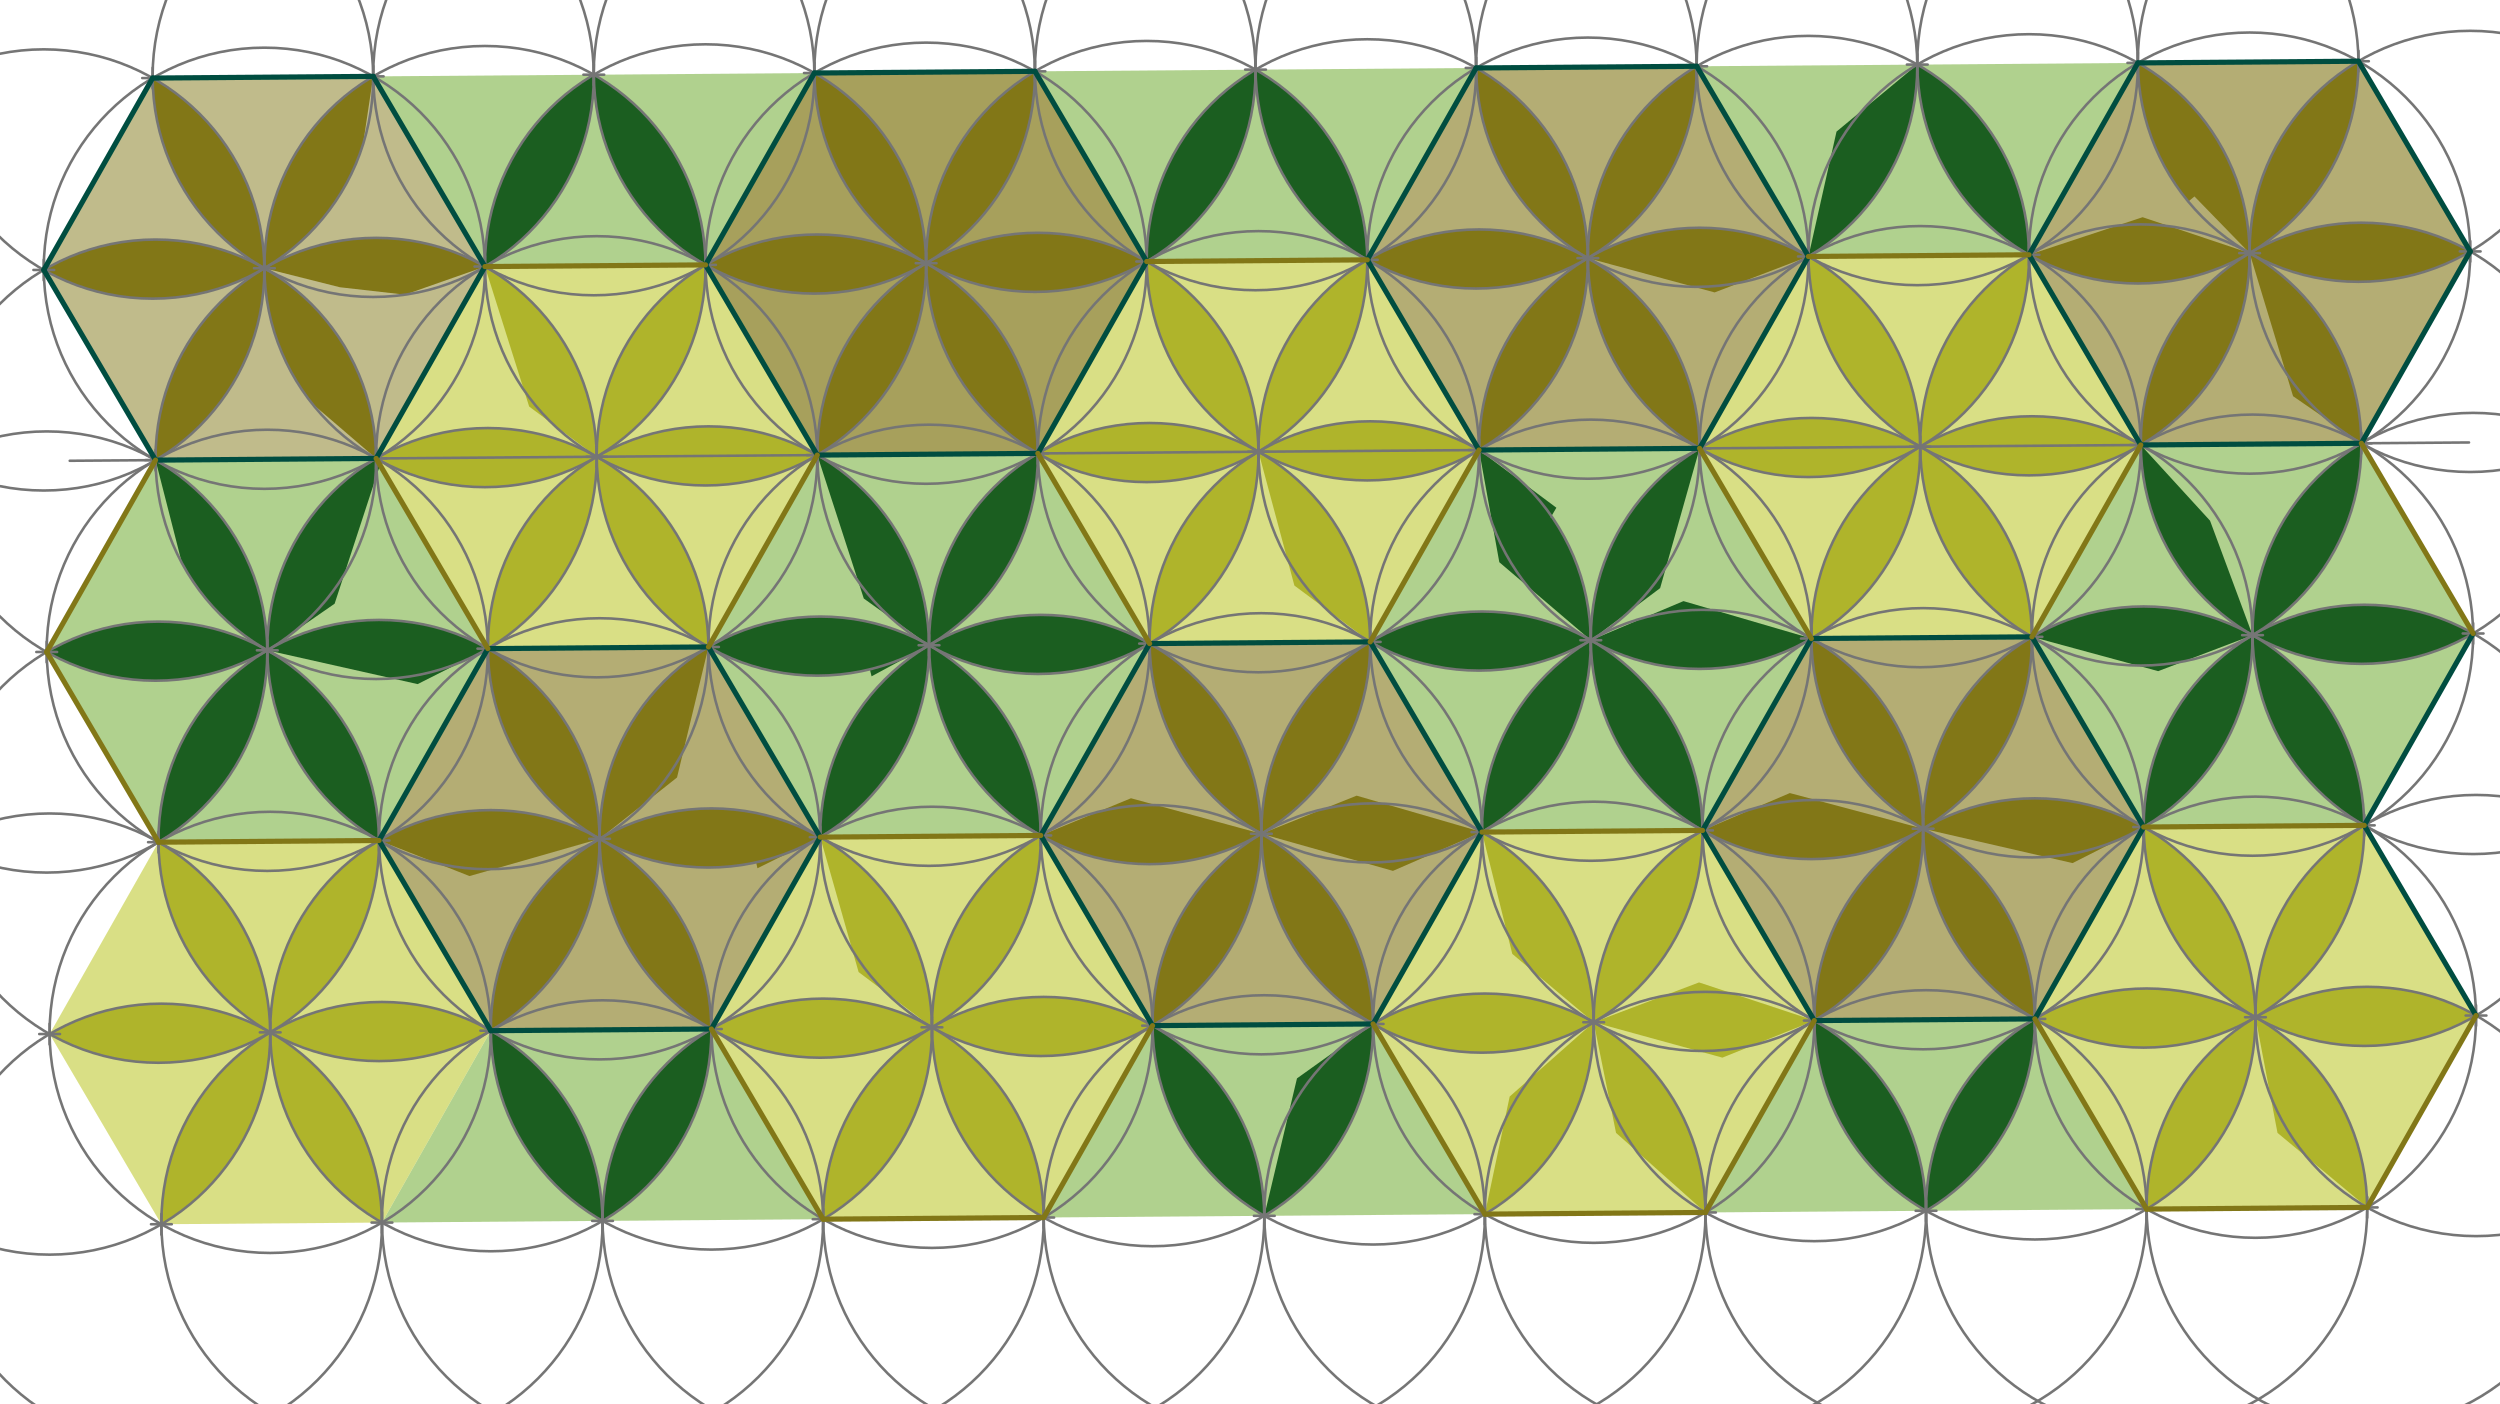 <svg xmlns="http://www.w3.org/2000/svg" class="svg--816" height="100%" preserveAspectRatio="xMidYMid meet" viewBox="0 0 963.78 541.417" width="100%"><defs><marker id="marker-arrow" markerHeight="16" markerUnits="userSpaceOnUse" markerWidth="24" orient="auto-start-reverse" refX="24" refY="4" viewBox="0 0 24 8"><path d="M 0 0 L 24 4 L 0 8 z" stroke="inherit"></path></marker></defs><g class="aux-layer--949"></g><g class="main-layer--75a"><g class="element--733"><g fill="#827717" opacity="0.5"><path d="M 16.882 104.064 L 58.839 30.095 L 143.876 29.446 L 186.956 102.766 L 145 176.734 L 59.963 177.384 L 16.882 104.064 Z" stroke="none"></path></g></g><g class="element--733"><g fill="#827717" opacity="1"><path d="M 16.882 104.064 L 16.882 104.064 L 16.882 104.064 A 85.039 85.039 0 0 1 74.836 93.655 L 16.882 104.064 A 85.039 85.039 0 0 1 74.836 93.655 Z" stroke="none"></path></g></g><g class="element--733"><g fill="#827717" opacity="1"><path d="M 101.919 103.415 L 101.919 103.415 L 101.919 103.415 A 85.039 85.039 0 0 1 46.635 114.254 L 101.919 103.415 A 85.039 85.039 0 0 1 46.635 114.254 Z" stroke="none"></path></g></g><g class="element--733"><g fill="#827717" opacity="1"><path d="M 16.882 104.064 L 16.882 104.064 L 16.882 104.064 A 85.039 85.039 0 0 1 101.919 103.415 L 101.919 103.415 L 101.919 103.415 A 85.039 85.039 0 0 1 16.882 104.064 Z" stroke="none"></path></g></g><g class="element--733"><g fill="#827717" opacity="1"><path d="M 101.919 103.415 L 101.919 103.415 L 101.919 103.415 A 85.039 85.039 0 0 1 157.857 92.672 L 101.919 103.415 A 85.039 85.039 0 0 1 157.857 92.672 Z" stroke="none"></path></g></g><g class="element--733"><g fill="#827717" opacity="1"><path d="M 186.956 102.766 L 186.956 102.766 L 186.956 102.766 A 85.039 85.039 0 0 0 182.224 100.275 Z" stroke="none"></path></g></g><g class="element--733"><g fill="#827717" opacity="1"><path d="M 156.126 113.599 L 131 110.734 L 101.919 103.415 L 101.919 103.415 L 101.919 103.415 A 85.039 85.039 0 0 1 186.956 102.766 L 156.126 113.599 Z" stroke="none"></path></g></g><g class="element--733"><g fill="#827717" opacity="1"><path d="M 58.839 30.095 L 58.839 30.095 L 58.839 30.095 A 85.039 85.039 0 0 1 98.418 79.907 L 58.839 30.095 A 85.039 85.039 0 0 1 98.418 79.907 Z" stroke="none"></path></g></g><g class="element--733"><g fill="#827717" opacity="1"><path d="M 101.919 103.415 L 101.919 103.415 L 101.919 103.415 A 85.039 85.039 0 0 1 67.159 66.137 L 101.919 103.415 A 85.039 85.039 0 0 1 67.159 66.137 Z" stroke="none"></path></g></g><g class="element--733"><g fill="#827717" opacity="1"><path d="M 58.839 30.095 L 58.839 30.095 L 58.839 30.095 A 85.039 85.039 0 0 1 101.919 103.415 L 101.919 103.415 L 101.919 103.415 A 85.039 85.039 0 0 1 58.839 30.095 Z" stroke="none"></path></g></g><g class="element--733"><g fill="#827717" opacity="1"><path d="M 143.876 29.446 L 143.876 29.446 L 143.876 29.446 A 85.039 85.039 0 0 0 108.972 68.852 L 143.876 29.446 A 85.039 85.039 0 0 0 108.972 68.852 Z" stroke="none"></path></g></g><g class="element--733"><g fill="#827717" opacity="1"><path d="M 101.919 103.415 L 101.919 103.415 L 101.919 103.415 A 85.039 85.039 0 0 0 139.944 55.662 L 143.876 29.446 L 143.876 29.446 L 143.876 29.446 A 85.039 85.039 0 0 0 101.919 103.415 Z" stroke="none"></path></g></g><g class="element--733"><g fill="#827717" opacity="1"><path d="M 101.919 103.415 L 101.919 103.415 L 101.919 103.415 A 85.039 85.039 0 0 0 62.327 156.813 L 101.919 103.415 A 85.039 85.039 0 0 0 62.327 156.813 Z" stroke="none"></path></g></g><g class="element--733"><g fill="#827717" opacity="1"><path d="M 59.963 177.384 L 59.963 177.384 L 59.963 177.384 A 85.039 85.039 0 0 0 100.063 121.748 L 59.963 177.384 A 85.039 85.039 0 0 0 100.063 121.748 Z" stroke="none"></path></g></g><g class="element--733"><g fill="#827717" opacity="1"><path d="M 101.919 103.415 L 101.919 103.415 L 101.919 103.415 A 85.039 85.039 0 0 0 59.963 177.384 L 59.963 177.384 L 59.963 177.384 A 85.039 85.039 0 0 0 101.919 103.415 Z" stroke="none"></path></g></g><g class="element--733"><g fill="#827717" opacity="1"><path d="M 101.919 103.415 L 101.919 103.415 L 101.919 103.415 A 85.039 85.039 0 0 1 143.304 160.47 L 101.919 103.415 A 85.039 85.039 0 0 1 143.304 160.47 Z" stroke="none"></path></g></g><g class="element--733"><g fill="#827717" opacity="1"><path d="M 145 176.734 L 145 176.734 L 145 176.734 A 85.039 85.039 0 0 0 144.866 172.572 Z" stroke="none"></path></g></g><g class="element--733"><g fill="#827717" opacity="1"><path d="M 120.263 155.526 L 120.263 155.526 L 120.263 155.526 A 85.039 85.039 0 0 1 101.919 103.415 L 101.919 103.415 L 101.919 103.415 A 85.039 85.039 0 0 1 145 176.734 L 120.263 155.526 Z" stroke="none"></path></g></g><g class="element--733"><g fill="#827717" opacity="0.7"><path d="M 313.949 28.148 L 398.986 27.498 L 442.067 100.818 L 400.111 174.787 L 315.074 175.436 L 271.993 102.117 L 313.949 28.148 Z" stroke="none"></path></g></g><g class="element--733"><g fill="#827717" opacity="0.6"><path d="M 569.06 26.2 L 654.097 25.551 L 697.179 98.87 L 655.221 172.84 L 570.184 173.489 L 527.104 100.169 L 569.06 26.2 Z" stroke="none"></path></g></g><g class="element--733"><g fill="#827717" opacity="0.6"><path d="M 824.171 24.252 L 909.208 23.604 L 952.288 96.923 L 910.332 170.892 L 825.295 171.541 L 782.214 98.221 L 824.171 24.252 Z" stroke="none"></path></g></g><g class="element--733"><g fill="#827717" opacity="0.6"><path d="M 188.081 250.054 L 273.118 249.405 L 316.198 322.724 L 274.242 396.693 L 189.205 397.342 L 146.124 324.023 L 188.081 250.054 Z" stroke="none"></path></g></g><g class="element--733"><g fill="#827717" opacity="0.6"><path d="M 443.191 248.107 L 528.228 247.457 L 571.309 320.777 L 529.353 394.746 L 444.316 395.395 L 401.235 322.075 L 443.191 248.107 Z" stroke="none"></path></g></g><g class="element--733"><g fill="#827717" opacity="0.6"><path d="M 698.302 246.159 L 783.339 245.51 L 826.419 318.83 L 784.463 392.798 L 699.426 393.447 L 656.346 320.128 L 698.302 246.159 Z" stroke="none"></path></g></g><g class="element--733"><g fill="#C0CA33" opacity="0.6"><path d="M 186.956 102.766 L 271.993 102.117 L 315.074 175.436 L 273.118 249.405 L 188.081 250.054 L 145 176.734 L 186.956 102.766 Z" stroke="none"></path></g></g><g class="element--733"><g fill="#C0CA33" opacity="0.6"><path d="M 442.067 100.818 L 527.104 100.169 L 570.184 173.489 L 528.228 247.457 L 443.191 248.107 L 400.111 174.787 L 442.067 100.818 Z" stroke="none"></path></g></g><g class="element--733"><g fill="#C0CA33" opacity="0.6"><path d="M 697.179 98.87 L 782.214 98.221 L 825.295 171.541 L 783.339 245.51 L 698.302 246.159 L 655.221 172.84 L 697.179 98.87 Z" stroke="none"></path></g></g><g class="element--733"><g fill="#C0CA33" opacity="0.6"><path d="M 316.198 322.724 L 401.235 322.075 L 444.316 395.395 L 402.359 469.363 L 317.322 470.012 L 274.242 396.693 L 316.198 322.724 Z" stroke="none"></path></g></g><g class="element--733"><g fill="#C0CA33" opacity="0.6"><path d="M 571.309 320.777 L 656.346 320.128 L 699.426 393.447 L 657.47 467.416 L 572.433 468.065 L 529.353 394.746 L 571.309 320.777 Z" stroke="none"></path></g></g><g class="element--733"><g fill="#C0CA33" opacity="0.6"><path d="M 826.419 318.83 L 911.456 318.18 L 954.537 391.5 L 912.581 465.469 L 827.544 466.118 L 784.463 392.798 L 826.419 318.83 Z" stroke="none"></path></g></g><g class="element--733"><g fill="#7CB342" opacity="0.6"><path d="M 59.963 177.384 L 145 176.734 L 188.081 250.054 L 146.124 324.023 L 61.087 324.672 L 18.007 251.352 L 59.963 177.384 Z" stroke="none"></path></g></g><g class="element--733"><g fill="#7CB342" opacity="0.6"><path d="M 315.074 175.436 L 400.111 174.787 L 443.191 248.107 L 401.235 322.075 L 316.198 322.724 L 273.118 249.405 L 313 179.734 Z" stroke="none"></path></g></g><g class="element--733"><g fill="#7CB342" opacity="0.6"><path d="M 570.184 173.489 L 655.221 172.84 L 698.302 246.159 L 656.346 320.128 L 571.309 320.777 L 528.228 247.457 L 570.184 173.489 Z" stroke="none"></path></g></g><g class="element--733"><g fill="#7CB342" opacity="0.6"><path d="M 825.295 171.541 L 910.332 170.892 L 953.413 244.212 L 911.456 318.18 L 826.419 318.83 L 783.339 245.51 L 825.295 171.541 Z" stroke="none"></path></g></g><g class="element--733"><g fill="#7CB342" opacity="0.6"><path d="M 189.205 397.342 L 147.249 471.311 L 317.322 470.012 L 274.242 396.693 L 189.205 397.342 Z" stroke="none"></path></g></g><g class="element--733"><g fill="#7CB342" opacity="0.6"><path d="M 444.316 395.395 L 402.359 469.363 L 572.433 468.065 L 529.353 394.746 L 444.316 395.395 Z" stroke="none"></path></g></g><g class="element--733"><g fill="#7CB342" opacity="0.6"><path d="M 699.426 393.447 L 657.47 467.416 L 827.544 466.118 L 784.463 392.798 L 699.426 393.447 Z" stroke="none"></path></g></g><g class="element--733"><g fill="#C0CA33" opacity="0.6"><path d="M 61.087 324.672 L 146.124 324.023 L 189.205 397.342 L 147.249 471.311 L 62.212 471.96 L 19.131 398.64 L 61.087 324.672 Z" stroke="none"></path></g></g><g class="element--733"><g fill="#7CB342" opacity="0.6"><path d="M 143.876 29.446 L 313.949 28.148 L 271.993 102.117 L 186.956 102.766 L 143.876 29.446 Z" stroke="none"></path></g></g><g class="element--733"><g fill="#7CB342" opacity="0.6"><path d="M 398.986 27.498 L 569.06 26.2 L 527.104 100.169 L 442.067 100.818 L 398.986 27.498 Z" stroke="none"></path></g></g><g class="element--733"><g fill="#7CB342" opacity="0.6"><path d="M 654.097 25.551 L 824.171 24.252 L 782.214 98.221 L 697.179 98.87 L 654.097 25.551 Z" stroke="none"></path></g></g><g class="element--733"><g fill="#827717" opacity="1"><path d="M 313.949 28.148 L 313.949 28.148 L 313.949 28.148 A 85.039 85.039 0 0 1 357.03 101.467 L 357.03 101.467 L 357.03 101.467 A 85.039 85.039 0 0 1 313.949 28.148 Z" stroke="none"></path></g></g><g class="element--733"><g fill="#827717" opacity="1"><path d="M 398.986 27.498 L 398.987 27.499 L 398.987 27.499 A 85.039 85.039 0 0 0 357.03 101.467 L 357.03 101.467 L 357.03 101.467 A 85.039 85.039 0 0 0 398.925 24.854 Z" stroke="none"></path></g></g><g class="element--733"><g fill="#827717" opacity="1"><path d="M 271.993 102.117 L 271.993 102.117 L 271.993 102.117 A 85.039 85.039 0 0 1 357.03 101.467 L 357.03 101.467 L 357.03 101.467 A 85.039 85.039 0 0 1 271.993 102.117 Z" stroke="none"></path></g></g><g class="element--733"><g fill="#827717" opacity="1"><path d="M 357.03 101.467 L 357.03 101.467 L 357.03 101.467 A 85.039 85.039 0 0 1 442.067 100.818 L 442.067 100.818 L 442.067 100.818 A 85.039 85.039 0 0 1 357.03 101.467 Z" stroke="none"></path></g></g><g class="element--733"><g fill="#827717" opacity="1"><path d="M 357.03 101.467 L 357.03 101.467 L 357.03 101.467 A 85.039 85.039 0 0 0 315.074 175.436 L 315.074 175.436 L 315.074 175.436 A 85.039 85.039 0 0 0 357.03 101.467 Z" stroke="none"></path></g></g><g class="element--733"><g fill="#827717" opacity="1"><path d="M 357.03 101.467 L 357.03 101.467 L 357.03 101.467 A 85.039 85.039 0 0 1 400.111 174.787 L 400.111 174.787 L 400.111 174.787 A 85.039 85.039 0 0 1 357.03 101.467 Z" stroke="none"></path></g></g><g class="element--733"><g fill="#827717" opacity="1"><path d="M 569.06 26.2 L 569.06 26.2 L 569.06 26.2 A 85.039 85.039 0 0 1 612.141 99.52 L 612.141 99.52 L 612.141 99.52 A 85.039 85.039 0 0 1 569.06 26.2 Z" stroke="none"></path></g></g><g class="element--733"><g fill="#827717" opacity="1"><path d="M 654.097 25.551 L 654.097 25.551 L 654.097 25.551 A 85.039 85.039 0 0 0 612.141 99.52 L 612.141 99.52 L 612.141 99.52 A 85.039 85.039 0 0 0 654.097 25.551 Z" stroke="none"></path></g></g><g class="element--733"><g fill="#827717" opacity="1"><path d="M 527.104 100.169 L 527.104 100.169 L 527.104 100.169 A 85.039 85.039 0 0 1 612.141 99.52 L 612.141 99.52 L 612.141 99.52 A 85.039 85.039 0 0 1 527.104 100.169 Z" stroke="none"></path></g></g><g class="element--733"><g fill="#827717" opacity="1"><path d="M 612.141 99.52 L 612.141 99.52 L 612.141 99.52 A 85.039 85.039 0 0 1 697.178 98.871 L 661 112.734 L 612.141 99.52 Z" stroke="none"></path></g></g><g class="element--733"><g fill="#827717" opacity="1"><path d="M 612.141 99.52 L 612.141 99.52 L 612.141 99.52 A 85.039 85.039 0 0 1 580.729 166.17 L 612.141 99.52 A 85.039 85.039 0 0 1 580.729 166.17 Z" stroke="none"></path></g></g><g class="element--733"><g fill="#827717" opacity="1"><path d="M 570.184 173.489 L 570.184 173.489 L 570.184 173.489 A 85.039 85.039 0 0 1 612.141 99.52 L 612.141 99.52 L 612.141 99.52 A 85.039 85.039 0 0 1 570.184 173.489 Z" stroke="none"></path></g></g><g class="element--733"><g fill="#827717" opacity="1"><path d="M 612.141 99.52 L 612.141 99.52 L 612.141 99.52 A 85.039 85.039 0 0 1 652.231 151.126 L 612.141 99.52 A 85.039 85.039 0 0 1 652.231 151.126 Z" stroke="none"></path></g></g><g class="element--733"><g fill="#827717" opacity="1"><path d="M 655.221 172.84 L 655.221 172.84 L 655.221 172.84 A 85.039 85.039 0 0 1 612.141 99.52 L 612.141 99.52 L 612.141 99.52 A 85.039 85.039 0 0 1 655.221 172.84 Z" stroke="none"></path></g></g><g class="element--733"><g fill="#827717" opacity="1"><path d="M 824.171 24.252 L 824.171 24.253 L 824.171 24.253 A 85.039 85.039 0 0 1 867.251 97.573 L 846 75.734 L 843.602 77.712 L 843.602 77.712 A 85.039 85.039 0 0 1 824.171 24.253 Z" stroke="none"></path></g></g><g class="element--733"><g fill="#827717" opacity="1"><path d="M 909.208 23.604 L 909.208 23.604 L 909.208 23.604 A 85.039 85.039 0 0 0 867.251 97.573 L 867.251 97.573 L 867.251 97.573 A 85.039 85.039 0 0 0 908.658 33.924 Z" stroke="none"></path></g></g><g class="element--733"><g fill="#827717" opacity="1"><path d="M 867.251 97.573 L 844 72.734 L 844 72.734 L 867.251 97.573 Z" stroke="none"></path></g></g><g class="element--733"><g fill="#827717" opacity="1"><path d="M 867.251 97.573 L 867.251 97.573 L 867.251 97.573 A 85.039 85.039 0 0 1 952.288 96.923 L 952.288 96.923 L 952.288 96.923 A 85.039 85.039 0 0 1 867.251 97.573 Z" stroke="none"></path></g></g><g class="element--733"><g fill="#827717" opacity="1"><path d="M 867.251 97.573 L 826 83.734 L 782.214 98.221 L 782.214 98.221 L 782.214 98.221 A 85.039 85.039 0 0 0 867.251 97.573 Z" stroke="none"></path></g></g><g class="element--733"><g fill="#827717" opacity="1"><path d="M 867.251 97.573 L 867.251 97.573 L 867.251 97.573 A 85.039 85.039 0 0 0 825.295 171.541 L 825.295 171.541 L 825.295 171.541 A 85.039 85.039 0 0 0 867.251 97.573 Z" stroke="none"></path></g></g><g class="element--733"><g fill="#827717" opacity="1"><path d="M 867.251 97.573 L 867.251 97.573 L 867.251 97.573 A 85.039 85.039 0 0 1 910.332 170.892 L 884 152.734 L 867.251 97.573 Z" stroke="none"></path></g></g><g class="element--733"><g fill="#827717" opacity="1"><path d="M 881.065 143.387 L 867.251 97.573 L 881.065 143.387 Z" stroke="none"></path></g></g><g class="element--733"><g fill="#827717" opacity="1"><path d="M 188.081 250.054 L 188.081 250.054 L 188.081 250.054 A 85.039 85.039 0 0 1 228.49 302.865 L 188.081 250.054 A 85.039 85.039 0 0 1 228.49 302.865 Z" stroke="none"></path></g></g><g class="element--733"><g fill="#827717" opacity="1"><path d="M 231.161 323.373 L 231.161 323.373 L 231.161 323.373 A 85.039 85.039 0 0 1 188.081 250.054 L 188.081 250.054 L 188.081 250.054 A 85.039 85.039 0 0 1 231.161 323.373 Z" stroke="none"></path></g></g><g class="element--733"><g fill="#827717" opacity="1"><path d="M 273.118 249.405 L 273.118 249.405 L 273.118 249.405 A 85.039 85.039 0 0 0 231.161 323.373 L 261 299.734 L 273.118 249.405 Z" stroke="none"></path></g></g><g class="element--733"><g fill="#827717" opacity="1"><path d="M 231.161 323.373 L 231.161 323.373 L 231.161 323.373 A 85.039 85.039 0 0 0 146.124 324.023 L 181 337.734 L 231.161 323.373 Z" stroke="none"></path></g></g><g class="element--733"><g fill="#827717" opacity="1"><path d="M 231.161 323.373 L 231.161 323.373 L 231.161 323.373 A 85.039 85.039 0 0 1 316.198 322.724 L 292 334.734 L 291.491 332.435 L 291.491 332.435 A 85.039 85.039 0 0 1 231.161 323.373 Z" stroke="none"></path></g></g><g class="element--733"><g fill="#827717" opacity="1"><path d="M 231.161 323.373 L 231.161 323.373 L 231.161 323.373 A 85.039 85.039 0 0 0 189.205 397.342 L 189.205 397.342 L 189.205 397.342 A 85.039 85.039 0 0 0 231.161 323.373 Z" stroke="none"></path></g></g><g class="element--733"><g fill="#827717" opacity="1"><path d="M 231.161 323.373 L 231.161 323.373 L 231.161 323.373 A 85.039 85.039 0 0 1 274.242 396.693 L 274.242 396.693 L 274.242 396.693 A 85.039 85.039 0 0 1 231.161 323.373 Z" stroke="none"></path></g></g><g class="element--733"><g fill="#827717" opacity="1"><path d="M 443.191 248.107 L 443.191 248.107 L 443.191 248.107 A 85.039 85.039 0 0 1 486.272 321.426 L 486.272 321.426 L 486.272 321.426 A 85.039 85.039 0 0 1 443.191 248.107 Z" stroke="none"></path></g></g><g class="element--733"><g fill="#827717" opacity="1"><path d="M 528.228 247.457 L 528.228 247.457 L 528.228 247.457 A 85.039 85.039 0 0 0 486.272 321.426 L 486.272 321.426 L 486.272 321.426 A 85.039 85.039 0 0 0 528.228 247.457 Z" stroke="none"></path></g></g><g class="element--733"><g fill="#827717" opacity="1"><path d="M 401.235 322.075 L 436 307.734 L 486.272 321.426 L 486.272 321.426 L 486.272 321.426 A 85.039 85.039 0 0 1 401.235 322.075 Z" stroke="none"></path></g></g><g class="element--733"><g fill="#827717" opacity="1"><path d="M 486.272 321.426 L 523 306.734 L 571.309 320.777 L 537 335.734 L 486.272 321.426 Z" stroke="none"></path></g></g><g class="element--733"><g fill="#827717" opacity="1"><path d="M 486.272 321.426 L 486.272 321.426 L 486.272 321.426 A 85.039 85.039 0 0 0 444.316 395.395 L 444.316 395.395 L 444.316 395.395 A 85.039 85.039 0 0 0 486.272 321.426 Z" stroke="none"></path></g></g><g class="element--733"><g fill="#827717" opacity="1"><path d="M 486.272 321.426 L 486.272 321.426 L 486.272 321.426 A 85.039 85.039 0 0 1 529.353 394.746 L 529.353 394.746 L 529.353 394.746 A 85.039 85.039 0 0 1 486.272 321.426 Z" stroke="none"></path></g></g><g class="element--733"><g fill="#827717" opacity="1"><path d="M 698.302 246.159 L 698.302 246.159 L 698.302 246.159 A 85.039 85.039 0 0 1 741.383 319.479 L 741.383 319.479 L 741.383 319.479 A 85.039 85.039 0 0 1 698.302 246.159 Z" stroke="none"></path></g></g><g class="element--733"><g fill="#827717" opacity="1"><path d="M 783.339 245.51 L 783.339 245.51 L 783.339 245.51 A 85.039 85.039 0 0 0 741.383 319.479 L 741.383 319.479 L 741.383 319.479 A 85.039 85.039 0 0 0 783.339 245.51 Z" stroke="none"></path></g></g><g class="element--733"><g fill="#827717" opacity="1"><path d="M 656.346 320.128 L 690 305.734 L 741.383 319.479 L 741.383 319.479 L 741.383 319.479 A 85.039 85.039 0 0 1 656.346 320.128 Z" stroke="none"></path></g></g><g class="element--733"><g fill="#827717" opacity="1"><path d="M 741.383 319.479 L 741.383 319.479 L 741.383 319.479 A 85.039 85.039 0 0 1 826.419 318.83 L 799 332.734 L 741.383 319.479 Z" stroke="none"></path></g></g><g class="element--733"><g fill="#827717" opacity="1"><path d="M 741.383 319.479 L 741.383 319.479 L 741.383 319.479 A 85.039 85.039 0 0 0 699.426 393.447 L 699.426 393.447 L 699.426 393.447 A 85.039 85.039 0 0 0 741.383 319.479 Z" stroke="none"></path></g></g><g class="element--733"><g fill="#827717" opacity="1"><path d="M 741.383 319.479 L 741.383 319.479 L 741.383 319.479 A 85.039 85.039 0 0 0 784.463 392.798 L 784.463 392.798 L 784.463 392.798 A 85.039 85.039 0 0 0 741.383 319.479 Z" stroke="none"></path></g></g><g class="element--733"><g fill="#1B5E20" opacity="1"><path d="M 59.963 177.384 L 59.963 177.384 L 59.963 177.384 A 85.039 85.039 0 0 1 103.044 250.703 L 103.044 250.703 L 103.044 250.703 A 85.039 85.039 0 0 1 70.125 217.052 L 59.963 177.384 Z" stroke="none"></path></g></g><g class="element--733"><g fill="#1B5E20" opacity="1"><path d="M 145 176.734 L 145 176.734 L 145 176.734 A 85.039 85.039 0 0 0 103.044 250.703 L 129 232.734 L 147 177.734 Z" stroke="none"></path></g></g><g class="element--733"><g fill="#1B5E20" opacity="1"><path d="M 18.007 251.352 L 18.007 251.352 L 18.007 251.352 A 85.039 85.039 0 0 1 103.044 250.703 L 103.044 250.703 L 103.044 250.703 A 85.039 85.039 0 0 1 18.007 251.352 Z" stroke="none"></path></g></g><g class="element--733"><g fill="#1B5E20" opacity="1"><path d="M 103.044 250.703 L 103.044 250.703 L 103.044 250.703 A 85.039 85.039 0 0 1 188.081 250.054 L 161 263.734 L 103.044 250.703 Z" stroke="none"></path></g></g><g class="element--733"><g fill="#1B5E20" opacity="1"><path d="M 103.044 250.703 L 103.044 250.703 L 103.044 250.703 A 85.039 85.039 0 0 0 61.087 324.672 L 61.087 324.672 L 61.087 324.672 A 85.039 85.039 0 0 0 103.044 250.703 Z" stroke="none"></path></g></g><g class="element--733"><g fill="#1B5E20" opacity="1"><path d="M 103.044 250.703 L 103.044 250.703 L 103.044 250.703 A 85.039 85.039 0 0 1 143.77 304.79 L 103.044 250.703 A 85.039 85.039 0 0 1 143.77 304.79 Z" stroke="none"></path></g></g><g class="element--733"><g fill="#1B5E20" opacity="1"><path d="M 146.124 324.023 L 146.124 324.023 L 146.124 324.023 A 85.039 85.039 0 0 1 103.044 250.703 L 103.044 250.703 L 103.044 250.703 A 85.039 85.039 0 0 1 146.124 324.023 Z" stroke="none"></path></g></g><g class="element--733"><g fill="#1B5E20" opacity="1"><path d="M 186.956 102.766 L 186.956 102.766 L 186.956 102.766 A 85.039 85.039 0 0 1 228.913 28.797 L 228.913 28.797 L 228.913 28.797 A 85.039 85.039 0 0 1 186.956 102.766 Z" stroke="none"></path></g></g><g class="element--733"><g fill="#1B5E20" opacity="1"><path d="M 228.913 28.797 L 228.912 28.797 L 228.912 28.797 A 85.039 85.039 0 0 1 271.993 102.117 L 271.993 102.117 L 271.993 102.117 A 85.039 85.039 0 0 1 228.913 28.797 Z" stroke="none"></path></g></g><g class="element--733"><g fill="#1B5E20" opacity="1"><path d="M 484.023 26.849 L 484.024 26.849 L 484.024 26.849 A 85.039 85.039 0 0 0 442.067 100.818 L 442.067 100.818 L 442.067 100.818 A 85.039 85.039 0 0 0 484.023 26.849 Z" stroke="none"></path></g></g><g class="element--733"><g fill="#1B5E20" opacity="1"><path d="M 484.023 26.849 L 484.023 26.849 L 484.023 26.849 A 85.039 85.039 0 0 1 527.104 100.169 L 527.104 100.169 L 527.104 100.169 A 85.039 85.039 0 0 1 484.023 26.849 Z" stroke="none"></path></g></g><g class="element--733"><g fill="#1B5E20" opacity="1"><path d="M 739.134 24.901 L 708 50.734 L 697.179 98.87 L 697.179 98.87 L 697.179 98.87 A 85.039 85.039 0 0 0 739.134 24.901 Z" stroke="none"></path></g></g><g class="element--733"><g fill="#1B5E20" opacity="1"><path d="M 739.134 24.901 L 739.133 24.902 L 739.133 24.902 A 85.039 85.039 0 0 1 782.215 98.221 L 782.214 98.221 L 782.214 98.221 A 85.039 85.039 0 0 1 739.134 24.902 Z" stroke="none"></path></g></g><g class="element--733"><g fill="#1B5E20" opacity="1"><path d="M 315.074 175.436 L 315.074 175.436 L 315.074 175.436 A 85.039 85.039 0 0 1 358.154 248.756 L 333 230.734 L 315.074 175.436 Z" stroke="none"></path></g></g><g class="element--733"><g fill="#1B5E20" opacity="1"><path d="M 400.111 174.787 L 400.111 174.787 L 400.111 174.787 A 85.039 85.039 0 0 0 358.154 248.756 L 358.154 248.756 L 358.154 248.756 A 85.039 85.039 0 0 0 400.111 174.787 Z" stroke="none"></path></g></g><g class="element--733"><g fill="#1B5E20" opacity="1"><path d="M 273.118 249.405 L 273.118 249.405 L 273.118 249.405 A 85.039 85.039 0 0 1 358.154 248.756 L 336 260.734 L 335.336 258.026 L 335.336 258.026 A 85.039 85.039 0 0 1 273.118 249.405 Z" stroke="none"></path></g></g><g class="element--733"><g fill="#1B5E20" opacity="1"><path d="M 358.154 248.756 L 358.154 248.756 L 358.154 248.756 A 85.039 85.039 0 0 1 443.191 248.107 L 443.191 248.107 L 443.191 248.107 A 85.039 85.039 0 0 1 358.154 248.756 Z" stroke="none"></path></g></g><g class="element--733"><g fill="#1B5E20" opacity="1"><path d="M 358.154 248.756 L 358.154 248.756 L 358.154 248.756 A 85.039 85.039 0 0 0 316.198 322.724 L 316.198 322.724 L 316.198 322.724 A 85.039 85.039 0 0 0 358.154 248.756 Z" stroke="none"></path></g></g><g class="element--733"><g fill="#1B5E20" opacity="1"><path d="M 358.154 248.756 L 358.154 248.756 L 358.154 248.756 A 85.039 85.039 0 0 1 401.235 322.075 L 401.235 322.075 L 401.235 322.075 A 85.039 85.039 0 0 1 358.154 248.756 Z" stroke="none"></path></g></g><g class="element--733"><g fill="#1B5E20" opacity="1"><path d="M 570.184 173.489 L 596 200.734 L 598.241 199.189 L 598.241 199.189 A 85.039 85.039 0 0 1 613.265 246.808 L 578 216.734 L 570.184 173.489 Z" stroke="none"></path></g></g><g class="element--733"><g fill="#1B5E20" opacity="1"><path d="M 570.184 173.489 L 600 195.734 L 593 207.734 L 570.184 173.489 Z" stroke="none"></path></g></g><g class="element--733"><g fill="#1B5E20" opacity="1"><path d="M 655.221 172.84 L 655.221 172.84 L 655.221 172.84 A 85.039 85.039 0 0 0 613.265 246.808 L 640 226.734 L 655.221 172.84 Z" stroke="none"></path></g></g><g class="element--733"><g fill="#1B5E20" opacity="1"><path d="M 528.228 247.457 L 528.228 247.457 L 528.228 247.457 A 85.039 85.039 0 0 1 613.265 246.808 L 613.265 246.808 L 613.265 246.808 A 85.039 85.039 0 0 1 528.228 247.457 Z" stroke="none"></path></g></g><g class="element--733"><g fill="#1B5E20" opacity="1"><path d="M 613.265 246.808 L 649 231.734 L 698.302 246.159 L 698.302 246.159 L 698.302 246.159 A 85.039 85.039 0 0 1 613.265 246.808 Z" stroke="none"></path></g></g><g class="element--733"><g fill="#1B5E20" opacity="1"><path d="M 613.265 246.808 L 613.265 246.808 L 613.265 246.808 A 85.039 85.039 0 0 0 571.309 320.777 L 571.309 320.777 L 571.309 320.777 A 85.039 85.039 0 0 0 613.265 246.808 Z" stroke="none"></path></g></g><g class="element--733"><g fill="#1B5E20" opacity="1"><path d="M 613.265 246.808 L 613.265 246.808 L 613.265 246.808 A 85.039 85.039 0 0 1 656.346 320.128 L 656.346 320.128 L 656.346 320.128 A 85.039 85.039 0 0 1 613.265 246.808 Z" stroke="none"></path></g></g><g class="element--733"><g fill="#1B5E20" opacity="1"><path d="M 825.295 171.541 L 852 200.734 L 868.376 244.861 L 868.376 244.861 L 868.376 244.861 A 85.039 85.039 0 0 1 825.295 171.541 Z" stroke="none"></path></g></g><g class="element--733"><g fill="#1B5E20" opacity="1"><path d="M 910.332 170.892 L 910.332 170.892 L 910.332 170.892 A 85.039 85.039 0 0 0 868.376 244.861 L 868.376 244.861 L 868.376 244.861 A 85.039 85.039 0 0 0 910.332 170.892 Z" stroke="none"></path></g></g><g class="element--733"><g fill="#1B5E20" opacity="1"><path d="M 783.339 245.51 L 783.339 245.51 L 783.339 245.51 A 85.039 85.039 0 0 1 868.376 244.861 L 832 258.734 L 783.339 245.51 Z" stroke="none"></path></g></g><g class="element--733"><g fill="#1B5E20" opacity="1"><path d="M 868.376 244.861 L 868.376 244.861 L 868.376 244.861 A 85.039 85.039 0 0 1 953.413 244.212 L 953.413 244.212 L 953.413 244.212 A 85.039 85.039 0 0 1 868.376 244.861 Z" stroke="none"></path></g></g><g class="element--733"><g fill="#1B5E20" opacity="1"><path d="M 868.376 244.861 L 868.376 244.861 L 868.376 244.861 A 85.039 85.039 0 0 0 826.419 318.83 L 826.419 318.83 L 826.419 318.83 A 85.039 85.039 0 0 0 868.376 244.861 Z" stroke="none"></path></g></g><g class="element--733"><g fill="#1B5E20" opacity="1"><path d="M 868.376 244.861 L 868.376 244.861 L 868.376 244.861 A 85.039 85.039 0 0 1 911.456 318.18 L 911.456 318.18 L 911.456 318.18 A 85.039 85.039 0 0 1 868.376 244.861 Z" stroke="none"></path></g></g><g class="element--733"><g fill="#1B5E20" opacity="1"><path d="M 189.205 397.342 L 189.205 397.342 L 189.205 397.342 A 85.039 85.039 0 0 1 232.286 470.661 L 232.285 470.662 L 232.285 470.662 A 85.039 85.039 0 0 1 189.205 397.342 Z" stroke="none"></path></g></g><g class="element--733"><g fill="#1B5E20" opacity="1"><path d="M 274.242 396.693 L 274.242 396.693 L 274.242 396.693 A 85.039 85.039 0 0 0 232.286 470.661 L 232.286 470.662 L 232.286 470.662 A 85.039 85.039 0 0 0 274.242 396.693 Z" stroke="none"></path></g></g><g class="element--733"><g fill="#1B5E20" opacity="1"><path d="M 444.316 395.395 L 444.316 395.395 L 444.316 395.395 A 85.039 85.039 0 0 1 487.396 468.714 L 487.396 468.714 L 487.396 468.714 A 85.039 85.039 0 0 1 444.316 395.395 Z" stroke="none"></path></g></g><g class="element--733"><g fill="#1B5E20" opacity="1"><path d="M 529.353 394.746 L 500 415.734 L 487.396 468.714 L 487.396 468.714 L 487.396 468.714 A 85.039 85.039 0 0 0 529.353 394.746 Z" stroke="none"></path></g></g><g class="element--733"><g fill="#1B5E20" opacity="1"><path d="M 699.426 393.447 L 699.426 393.447 L 699.426 393.447 A 85.039 85.039 0 0 1 742.507 466.767 L 742.507 466.767 L 742.507 466.767 A 85.039 85.039 0 0 1 699.426 393.447 Z" stroke="none"></path></g></g><g class="element--733"><g fill="#1B5E20" opacity="1"><path d="M 784.463 392.798 L 784.463 392.798 L 784.463 392.798 A 85.039 85.039 0 0 0 742.507 466.767 L 742.507 466.767 L 742.507 466.767 A 85.039 85.039 0 0 0 784.463 392.798 Z" stroke="none"></path></g></g><g class="element--733"><g fill="#AFB42B" opacity="1"><path d="M 186.956 102.766 L 186.956 102.766 L 186.956 102.766 A 85.039 85.039 0 0 1 230.037 176.085 L 204 156.734 L 186.956 102.766 Z" stroke="none"></path></g></g><g class="element--733"><g fill="#AFB42B" opacity="1"><path d="M 271.993 102.117 L 271.993 102.117 L 271.993 102.117 A 85.039 85.039 0 0 0 230.037 176.085 L 230.037 176.085 L 230.037 176.085 A 85.039 85.039 0 0 0 271.993 102.117 Z" stroke="none"></path></g></g><g class="element--733"><g fill="#AFB42B" opacity="1"><path d="M 145 176.734 L 145 176.734 L 145 176.734 A 85.039 85.039 0 0 1 230.037 176.085 L 230.037 176.085 L 230.037 176.085 A 85.039 85.039 0 0 1 145 176.734 Z" stroke="none"></path></g></g><g class="element--733"><g fill="#AFB42B" opacity="1"><path d="M 230.037 176.085 L 230.037 176.085 L 230.037 176.085 A 85.039 85.039 0 0 1 315.074 175.436 L 315.074 175.436 L 315.074 175.436 A 85.039 85.039 0 0 1 230.037 176.085 Z" stroke="none"></path></g></g><g class="element--733"><g fill="#AFB42B" opacity="1"><path d="M 230.037 176.085 L 230.037 176.085 L 230.037 176.085 A 85.039 85.039 0 0 0 188.081 250.054 L 188.081 250.054 L 188.081 250.054 A 85.039 85.039 0 0 0 230.037 176.085 Z" stroke="none"></path></g></g><g class="element--733"><g fill="#AFB42B" opacity="1"><path d="M 230.037 176.085 L 230.037 176.085 L 230.037 176.085 A 85.039 85.039 0 0 1 273.118 249.405 L 273.118 249.405 L 273.118 249.405 A 85.039 85.039 0 0 1 230.037 176.085 Z" stroke="none"></path></g></g><g class="element--733"><g fill="#AFB42B" opacity="1"><path d="M 442.067 100.818 L 442.067 100.818 L 442.067 100.818 A 85.039 85.039 0 0 1 485.148 174.138 L 485.148 174.138 L 485.148 174.138 A 85.039 85.039 0 0 1 442.067 100.818 Z" stroke="none"></path></g></g><g class="element--733"><g fill="#AFB42B" opacity="1"><path d="M 527.104 100.169 L 527.104 100.169 L 527.104 100.169 A 85.039 85.039 0 0 0 485.148 174.138 L 485.148 174.138 L 485.148 174.138 A 85.039 85.039 0 0 0 527.104 100.169 Z" stroke="none"></path></g></g><g class="element--733"><g fill="#AFB42B" opacity="1"><path d="M 400.111 174.787 L 400.111 174.787 L 400.111 174.787 A 85.039 85.039 0 0 1 485.148 174.138 L 485.148 174.138 L 485.148 174.138 A 85.039 85.039 0 0 1 400.111 174.787 Z" stroke="none"></path></g></g><g class="element--733"><g fill="#AFB42B" opacity="1"><path d="M 485.148 174.138 L 485.148 174.138 L 485.148 174.138 A 85.039 85.039 0 0 1 570.184 173.489 L 570.184 173.489 L 570.184 173.489 A 85.039 85.039 0 0 1 485.148 174.138 Z" stroke="none"></path></g></g><g class="element--733"><g fill="#AFB42B" opacity="1"><path d="M 485.148 174.138 L 485.148 174.138 L 485.148 174.138 A 85.039 85.039 0 0 0 443.191 248.107 L 443.191 248.107 L 443.191 248.107 A 85.039 85.039 0 0 0 485.148 174.138 Z" stroke="none"></path></g></g><g class="element--733"><g fill="#AFB42B" opacity="1"><path d="M 485.148 174.138 L 485.148 174.138 L 485.148 174.138 A 85.039 85.039 0 0 1 528.228 247.457 L 499 225.734 L 485.148 174.138 Z" stroke="none"></path></g></g><g class="element--733"><g fill="#AFB42B" opacity="1"><path d="M 697.179 98.87 L 697.178 98.871 L 697.178 98.871 A 85.039 85.039 0 0 1 740.258 172.19 L 740.258 172.19 L 740.258 172.19 A 85.039 85.039 0 0 1 697.178 98.871 Z" stroke="none"></path></g></g><g class="element--733"><g fill="#AFB42B" opacity="1"><path d="M 782.214 98.221 L 782.214 98.222 L 782.214 98.222 A 85.039 85.039 0 0 0 740.258 172.19 L 740.258 172.19 L 740.258 172.19 A 85.039 85.039 0 0 0 782.215 98.222 Z" stroke="none"></path></g></g><g class="element--733"><g fill="#AFB42B" opacity="1"><path d="M 655.221 172.84 L 655.221 172.84 L 655.221 172.84 A 85.039 85.039 0 0 1 740.258 172.19 L 740.258 172.19 L 740.258 172.19 A 85.039 85.039 0 0 1 655.221 172.84 Z" stroke="none"></path></g></g><g class="element--733"><g fill="#AFB42B" opacity="1"><path d="M 740.258 172.19 L 740.258 172.19 L 740.258 172.19 A 85.039 85.039 0 0 1 825.295 171.541 L 825.295 171.541 L 825.295 171.541 A 85.039 85.039 0 0 1 740.258 172.19 Z" stroke="none"></path></g></g><g class="element--733"><g fill="#AFB42B" opacity="1"><path d="M 740.258 172.19 L 740.258 172.19 L 740.258 172.19 A 85.039 85.039 0 0 0 698.302 246.159 L 698.302 246.159 L 698.302 246.159 A 85.039 85.039 0 0 0 740.258 172.19 Z" stroke="none"></path></g></g><g class="element--733"><g fill="#AFB42B" opacity="1"><path d="M 740.258 172.19 L 740.258 172.19 L 740.258 172.19 A 85.039 85.039 0 0 1 783.339 245.51 L 783.339 245.51 L 783.339 245.51 A 85.039 85.039 0 0 1 740.258 172.19 Z" stroke="none"></path></g></g><g class="element--733"><g fill="#AFB42B" opacity="1"><path d="M 61.087 324.672 L 61.087 324.672 L 61.087 324.672 A 85.039 85.039 0 0 1 104.168 397.991 L 104.168 397.991 L 104.168 397.991 A 85.039 85.039 0 0 1 61.087 324.672 Z" stroke="none"></path></g></g><g class="element--733"><g fill="#AFB42B" opacity="1"><path d="M 146.124 324.023 L 146.124 324.023 L 146.124 324.023 A 85.039 85.039 0 0 0 104.181 395.699 L 104.168 397.991 L 104.168 397.991 A 85.039 85.039 0 0 0 146.124 324.023 Z" stroke="none"></path></g></g><g class="element--733"><g fill="#AFB42B" opacity="1"><path d="M 19.131 398.64 L 19.131 398.64 L 19.131 398.64 A 85.039 85.039 0 0 1 104.168 397.991 L 104.168 397.991 L 104.168 397.991 A 85.039 85.039 0 0 1 19.131 398.64 Z" stroke="none"></path></g></g><g class="element--733"><g fill="#AFB42B" opacity="1"><path d="M 104.168 397.991 L 104.168 397.991 L 104.168 397.991 A 85.039 85.039 0 0 1 189.205 397.342 L 189.205 397.342 L 189.205 397.342 A 85.039 85.039 0 0 1 104.168 397.991 Z" stroke="none"></path></g></g><g class="element--733"><g fill="#AFB42B" opacity="1"><path d="M 104.168 397.991 L 104.168 397.991 L 104.168 397.991 A 85.039 85.039 0 0 0 62.212 471.96 L 62.212 471.96 L 62.212 471.96 A 85.039 85.039 0 0 0 104.168 397.991 Z" stroke="none"></path></g></g><g class="element--733"><g fill="#AFB42B" opacity="1"><path d="M 104.168 397.991 L 104.168 397.991 L 104.168 397.991 A 85.039 85.039 0 0 1 147.249 471.311 L 147.249 471.311 L 147.249 471.311 A 85.039 85.039 0 0 1 104.168 397.991 Z" stroke="none"></path></g></g><g class="element--733"><g fill="#AFB42B" opacity="1"><path d="M 316.198 322.724 L 316.198 322.724 L 316.198 322.724 A 85.039 85.039 0 0 1 359.279 396.044 L 331 374.734 L 316.198 322.724 Z" stroke="none"></path></g></g><g class="element--733"><g fill="#AFB42B" opacity="1"><path d="M 401.235 322.075 L 401.235 322.075 L 401.235 322.075 A 85.039 85.039 0 0 0 359.279 396.044 L 359.279 396.044 L 359.279 396.044 A 85.039 85.039 0 0 0 401.235 322.075 Z" stroke="none"></path></g></g><g class="element--733"><g fill="#AFB42B" opacity="1"><path d="M 274.242 396.693 L 274.242 396.693 L 274.242 396.693 A 85.039 85.039 0 0 1 359.279 396.044 L 359.279 396.044 L 359.279 396.044 A 85.039 85.039 0 0 1 274.242 396.693 Z" stroke="none"></path></g></g><g class="element--733"><g fill="#AFB42B" opacity="1"><path d="M 359.279 396.044 L 359.279 396.044 L 359.279 396.044 A 85.039 85.039 0 0 1 444.316 395.395 L 444.316 395.395 L 444.316 395.395 A 85.039 85.039 0 0 1 359.279 396.044 Z" stroke="none"></path></g></g><g class="element--733"><g fill="#AFB42B" opacity="1"><path d="M 359.279 396.044 L 359.279 396.044 L 359.279 396.044 A 85.039 85.039 0 0 0 317.322 470.012 L 317.323 470.012 L 317.323 470.012 A 85.039 85.039 0 0 0 359.279 396.044 Z" stroke="none"></path></g></g><g class="element--733"><g fill="#AFB42B" opacity="1"><path d="M 359.279 396.044 L 359.279 396.044 L 359.279 396.044 A 85.039 85.039 0 0 1 402.359 469.363 L 402.359 469.363 L 402.359 469.363 A 85.039 85.039 0 0 1 359.279 396.044 Z" stroke="none"></path></g></g><g class="element--733"><g fill="#AFB42B" opacity="1"><path d="M 571.309 320.777 L 571.309 320.777 L 571.309 320.777 A 85.039 85.039 0 0 1 614.389 394.096 L 583 367.734 L 571.309 320.777 Z" stroke="none"></path></g></g><g class="element--733"><g fill="#AFB42B" opacity="1"><path d="M 529.353 394.746 L 529.353 394.746 L 529.353 394.746 A 85.039 85.039 0 0 1 614.389 394.096 L 614.389 394.096 L 614.389 394.096 A 85.039 85.039 0 0 1 529.353 394.746 Z" stroke="none"></path></g></g><g class="element--733"><g fill="#AFB42B" opacity="1"><path d="M 614.389 394.096 L 614.389 394.096 L 614.389 394.096 A 85.039 85.039 0 0 1 656.346 320.128 L 656.346 320.128 L 656.346 320.128 A 85.039 85.039 0 0 1 614.389 394.096 Z" stroke="none"></path></g></g><g class="element--733"><g fill="#AFB42B" opacity="1"><path d="M 614.389 394.096 L 655 378.734 L 699.426 393.447 L 664 407.734 L 614.389 394.096 Z" stroke="none"></path></g></g><g class="element--733"><g fill="#AFB42B" opacity="1"><path d="M 614.389 394.096 L 582 422.734 L 572.433 468.065 L 572.433 468.065 L 572.433 468.065 A 85.039 85.039 0 0 0 614.389 394.096 Z" stroke="none"></path></g></g><g class="element--733"><g fill="#AFB42B" opacity="1"><path d="M 614.389 394.096 L 614.389 394.096 L 614.389 394.096 A 85.039 85.039 0 0 1 657.47 467.416 L 623 436.734 L 614.389 394.096 Z" stroke="none"></path></g></g><g class="element--733"><g fill="#AFB42B" opacity="1"><path d="M 826.419 318.83 L 826.419 318.83 L 826.419 318.83 A 85.039 85.039 0 0 1 869.5 392.149 L 869.5 392.149 L 869.5 392.149 A 85.039 85.039 0 0 1 826.419 318.83 Z" stroke="none"></path></g></g><g class="element--733"><g fill="#AFB42B" opacity="1"><path d="M 911.456 318.18 L 911.456 318.18 L 911.456 318.18 A 85.039 85.039 0 0 0 869.5 392.149 L 869.5 392.149 L 869.5 392.149 A 85.039 85.039 0 0 0 911.456 318.18 Z" stroke="none"></path></g></g><g class="element--733"><g fill="#AFB42B" opacity="1"><path d="M 784.463 392.798 L 784.463 392.798 L 784.463 392.798 A 85.039 85.039 0 0 1 869.5 392.149 L 869.5 392.149 L 869.5 392.149 A 85.039 85.039 0 0 1 784.463 392.798 Z" stroke="none"></path></g></g><g class="element--733"><g fill="#AFB42B" opacity="1"><path d="M 869.5 392.149 L 869.5 392.149 L 869.5 392.149 A 85.039 85.039 0 0 0 827.544 466.118 L 827.544 466.118 L 827.544 466.118 A 85.039 85.039 0 0 0 869.5 392.149 Z" stroke="none"></path></g></g><g class="element--733"><g fill="#AFB42B" opacity="1"><path d="M 869.5 392.149 L 869.5 392.149 L 869.5 392.149 A 85.039 85.039 0 0 1 954.537 391.5 L 954.537 391.5 L 954.537 391.5 A 85.039 85.039 0 0 1 869.5 392.149 Z" stroke="none"></path></g></g><g class="element--733"><g fill="#AFB42B" opacity="1"><path d="M 869.5 392.149 L 869.5 392.149 L 869.5 392.149 A 85.039 85.039 0 0 1 912.581 465.469 L 878 436.734 L 869.5 392.149 Z" stroke="none"></path></g></g><g class="element--733"><line stroke="#757575" stroke-dasharray="none" stroke-linecap="round" stroke-width="1" x1="145" x2="230.037" y1="176.734" y2="176.085"></line></g><g class="element--733"><g class="center--a87"><line x1="141" y1="176.734" x2="149" y2="176.734" stroke="#757575" stroke-width="1" stroke-linecap="round"></line><line x1="145" y1="172.734" x2="145" y2="180.734" stroke="#757575" stroke-width="1" stroke-linecap="round"></line><circle class="hit--87b" cx="145" cy="176.734" r="4" stroke="none" fill="transparent"></circle></g><circle cx="145" cy="176.734" fill="none" r="85.039" stroke="#757575" stroke-dasharray="none" stroke-width="1"></circle></g><g class="element--733"><g class="center--a87"><line x1="226.037" y1="176.085" x2="234.037" y2="176.085" stroke="#757575" stroke-width="1" stroke-linecap="round"></line><line x1="230.037" y1="172.085" x2="230.037" y2="180.085" stroke="#757575" stroke-width="1" stroke-linecap="round"></line><circle class="hit--87b" cx="230.037" cy="176.085" r="4" stroke="none" fill="transparent"></circle></g><circle cx="230.037" cy="176.085" fill="none" r="85.039" stroke="#757575" stroke-dasharray="none" stroke-width="1"></circle></g><g class="element--733"><line stroke="#757575" stroke-dasharray="none" stroke-linecap="round" stroke-width="1" x1="230.037" x2="891.086" y1="176.085" y2="171.039"></line></g><g class="element--733"><line stroke="#757575" stroke-dasharray="none" stroke-linecap="round" stroke-width="1" x1="145" x2="26.885" y1="176.734" y2="177.636"></line></g><g class="element--733"><g class="center--a87"><line x1="311.074" y1="175.436" x2="319.074" y2="175.436" stroke="#757575" stroke-width="1" stroke-linecap="round"></line><line x1="315.074" y1="171.436" x2="315.074" y2="179.436" stroke="#757575" stroke-width="1" stroke-linecap="round"></line><circle class="hit--87b" cx="315.074" cy="175.436" r="4" stroke="none" fill="transparent"></circle></g><circle cx="315.074" cy="175.436" fill="none" r="85.039" stroke="#757575" stroke-dasharray="none" stroke-width="1"></circle></g><g class="element--733"><g class="center--a87"><line x1="396.111" y1="174.787" x2="404.111" y2="174.787" stroke="#757575" stroke-width="1" stroke-linecap="round"></line><line x1="400.111" y1="170.787" x2="400.111" y2="178.787" stroke="#757575" stroke-width="1" stroke-linecap="round"></line><circle class="hit--87b" cx="400.111" cy="174.787" r="4" stroke="none" fill="transparent"></circle></g><circle cx="400.111" cy="174.787" fill="none" r="85.039" stroke="#757575" stroke-dasharray="none" stroke-width="1"></circle></g><g class="element--733"><g class="center--a87"><line x1="481.148" y1="174.138" x2="489.148" y2="174.138" stroke="#757575" stroke-width="1" stroke-linecap="round"></line><line x1="485.148" y1="170.138" x2="485.148" y2="178.138" stroke="#757575" stroke-width="1" stroke-linecap="round"></line><circle class="hit--87b" cx="485.148" cy="174.138" r="4" stroke="none" fill="transparent"></circle></g><circle cx="485.148" cy="174.138" fill="none" r="85.039" stroke="#757575" stroke-dasharray="none" stroke-width="1"></circle></g><g class="element--733"><g class="center--a87"><line x1="566.184" y1="173.489" x2="574.184" y2="173.489" stroke="#757575" stroke-width="1" stroke-linecap="round"></line><line x1="570.184" y1="169.489" x2="570.184" y2="177.489" stroke="#757575" stroke-width="1" stroke-linecap="round"></line><circle class="hit--87b" cx="570.184" cy="173.489" r="4" stroke="none" fill="transparent"></circle></g><circle cx="570.184" cy="173.489" fill="none" r="85.039" stroke="#757575" stroke-dasharray="none" stroke-width="1"></circle></g><g class="element--733"><g class="center--a87"><line x1="651.221" y1="172.84" x2="659.221" y2="172.84" stroke="#757575" stroke-width="1" stroke-linecap="round"></line><line x1="655.221" y1="168.84" x2="655.221" y2="176.84" stroke="#757575" stroke-width="1" stroke-linecap="round"></line><circle class="hit--87b" cx="655.221" cy="172.84" r="4" stroke="none" fill="transparent"></circle></g><circle cx="655.221" cy="172.84" fill="none" r="85.039" stroke="#757575" stroke-dasharray="none" stroke-width="1"></circle></g><g class="element--733"><g class="center--a87"><line x1="736.258" y1="172.19" x2="744.258" y2="172.19" stroke="#757575" stroke-width="1" stroke-linecap="round"></line><line x1="740.258" y1="168.19" x2="740.258" y2="176.19" stroke="#757575" stroke-width="1" stroke-linecap="round"></line><circle class="hit--87b" cx="740.258" cy="172.19" r="4" stroke="none" fill="transparent"></circle></g><circle cx="740.258" cy="172.19" fill="none" r="85.039" stroke="#757575" stroke-dasharray="none" stroke-width="1"></circle></g><g class="element--733"><g class="center--a87"><line x1="821.295" y1="171.541" x2="829.295" y2="171.541" stroke="#757575" stroke-width="1" stroke-linecap="round"></line><line x1="825.295" y1="167.541" x2="825.295" y2="175.541" stroke="#757575" stroke-width="1" stroke-linecap="round"></line><circle class="hit--87b" cx="825.295" cy="171.541" r="4" stroke="none" fill="transparent"></circle></g><circle cx="825.295" cy="171.541" fill="none" r="85.039" stroke="#757575" stroke-dasharray="none" stroke-width="1"></circle></g><g class="element--733"><line stroke="#757575" stroke-dasharray="none" stroke-linecap="round" stroke-width="1" x1="891.086" x2="951.823" y1="171.039" y2="170.575"></line></g><g class="element--733"><g class="center--a87"><line x1="55.963" y1="177.384" x2="63.963" y2="177.384" stroke="#757575" stroke-width="1" stroke-linecap="round"></line><line x1="59.963" y1="173.384" x2="59.963" y2="181.384" stroke="#757575" stroke-width="1" stroke-linecap="round"></line><circle class="hit--87b" cx="59.963" cy="177.384" r="4" stroke="none" fill="transparent"></circle></g><circle cx="59.963" cy="177.384" fill="none" r="85.039" stroke="#757575" stroke-dasharray="none" stroke-width="1"></circle></g><g class="element--733"><g class="center--a87"><line x1="906.332" y1="170.892" x2="914.332" y2="170.892" stroke="#757575" stroke-width="1" stroke-linecap="round"></line><line x1="910.332" y1="166.892" x2="910.332" y2="174.892" stroke="#757575" stroke-width="1" stroke-linecap="round"></line><circle class="hit--87b" cx="910.332" cy="170.892" r="4" stroke="none" fill="transparent"></circle></g><circle cx="910.332" cy="170.892" fill="none" r="85.039" stroke="#757575" stroke-dasharray="none" stroke-width="1"></circle></g><g class="element--733"><g class="center--a87"><line x1="99.044" y1="250.703" x2="107.044" y2="250.703" stroke="#757575" stroke-width="1" stroke-linecap="round"></line><line x1="103.044" y1="246.703" x2="103.044" y2="254.703" stroke="#757575" stroke-width="1" stroke-linecap="round"></line><circle class="hit--87b" cx="103.044" cy="250.703" r="4" stroke="none" fill="transparent"></circle></g><circle cx="103.044" cy="250.703" fill="none" r="85.039" stroke="#757575" stroke-dasharray="none" stroke-width="1"></circle></g><g class="element--733"><g class="center--a87"><line x1="14.007" y1="251.352" x2="22.007" y2="251.352" stroke="#757575" stroke-width="1" stroke-linecap="round"></line><line x1="18.007" y1="247.352" x2="18.007" y2="255.352" stroke="#757575" stroke-width="1" stroke-linecap="round"></line><circle class="hit--87b" cx="18.007" cy="251.352" r="4" stroke="none" fill="transparent"></circle></g><circle cx="18.007" cy="251.352" fill="none" r="85.039" stroke="#757575" stroke-dasharray="none" stroke-width="1"></circle></g><g class="element--733"><g class="center--a87"><line x1="184.081" y1="250.054" x2="192.081" y2="250.054" stroke="#757575" stroke-width="1" stroke-linecap="round"></line><line x1="188.081" y1="246.054" x2="188.081" y2="254.054" stroke="#757575" stroke-width="1" stroke-linecap="round"></line><circle class="hit--87b" cx="188.081" cy="250.054" r="4" stroke="none" fill="transparent"></circle></g><circle cx="188.081" cy="250.054" fill="none" r="85.039" stroke="#757575" stroke-dasharray="none" stroke-width="1"></circle></g><g class="element--733"><g class="center--a87"><line x1="269.118" y1="249.405" x2="277.118" y2="249.405" stroke="#757575" stroke-width="1" stroke-linecap="round"></line><line x1="273.118" y1="245.405" x2="273.118" y2="253.405" stroke="#757575" stroke-width="1" stroke-linecap="round"></line><circle class="hit--87b" cx="273.118" cy="249.405" r="4" stroke="none" fill="transparent"></circle></g><circle cx="273.118" cy="249.405" fill="none" r="85.039" stroke="#757575" stroke-dasharray="none" stroke-width="1"></circle></g><g class="element--733"><g class="center--a87"><line x1="354.154" y1="248.756" x2="362.154" y2="248.756" stroke="#757575" stroke-width="1" stroke-linecap="round"></line><line x1="358.154" y1="244.756" x2="358.154" y2="252.756" stroke="#757575" stroke-width="1" stroke-linecap="round"></line><circle class="hit--87b" cx="358.154" cy="248.756" r="4" stroke="none" fill="transparent"></circle></g><circle cx="358.154" cy="248.756" fill="none" r="85.039" stroke="#757575" stroke-dasharray="none" stroke-width="1"></circle></g><g class="element--733"><g class="center--a87"><line x1="439.191" y1="248.107" x2="447.191" y2="248.107" stroke="#757575" stroke-width="1" stroke-linecap="round"></line><line x1="443.191" y1="244.107" x2="443.191" y2="252.107" stroke="#757575" stroke-width="1" stroke-linecap="round"></line><circle class="hit--87b" cx="443.191" cy="248.107" r="4" stroke="none" fill="transparent"></circle></g><circle cx="443.191" cy="248.107" fill="none" r="85.039" stroke="#757575" stroke-dasharray="none" stroke-width="1"></circle></g><g class="element--733"><g class="center--a87"><line x1="524.228" y1="247.457" x2="532.228" y2="247.457" stroke="#757575" stroke-width="1" stroke-linecap="round"></line><line x1="528.228" y1="243.457" x2="528.228" y2="251.457" stroke="#757575" stroke-width="1" stroke-linecap="round"></line><circle class="hit--87b" cx="528.228" cy="247.457" r="4" stroke="none" fill="transparent"></circle></g><circle cx="528.228" cy="247.457" fill="none" r="85.039" stroke="#757575" stroke-dasharray="none" stroke-width="1"></circle></g><g class="element--733"><g class="center--a87"><line x1="609.265" y1="246.808" x2="617.265" y2="246.808" stroke="#757575" stroke-width="1" stroke-linecap="round"></line><line x1="613.265" y1="242.808" x2="613.265" y2="250.808" stroke="#757575" stroke-width="1" stroke-linecap="round"></line><circle class="hit--87b" cx="613.265" cy="246.808" r="4" stroke="none" fill="transparent"></circle></g><circle cx="613.265" cy="246.808" fill="none" r="85.039" stroke="#757575" stroke-dasharray="none" stroke-width="1"></circle></g><g class="element--733"><g class="center--a87"><line x1="694.302" y1="246.159" x2="702.302" y2="246.159" stroke="#757575" stroke-width="1" stroke-linecap="round"></line><line x1="698.302" y1="242.159" x2="698.302" y2="250.159" stroke="#757575" stroke-width="1" stroke-linecap="round"></line><circle class="hit--87b" cx="698.302" cy="246.159" r="4" stroke="none" fill="transparent"></circle></g><circle cx="698.302" cy="246.159" fill="none" r="85.039" stroke="#757575" stroke-dasharray="none" stroke-width="1"></circle></g><g class="element--733"><g class="center--a87"><line x1="779.339" y1="245.51" x2="787.339" y2="245.51" stroke="#757575" stroke-width="1" stroke-linecap="round"></line><line x1="783.339" y1="241.51" x2="783.339" y2="249.51" stroke="#757575" stroke-width="1" stroke-linecap="round"></line><circle class="hit--87b" cx="783.339" cy="245.51" r="4" stroke="none" fill="transparent"></circle></g><circle cx="783.339" cy="245.51" fill="none" r="85.039" stroke="#757575" stroke-dasharray="none" stroke-width="1"></circle></g><g class="element--733"><g class="center--a87"><line x1="864.376" y1="244.861" x2="872.376" y2="244.861" stroke="#757575" stroke-width="1" stroke-linecap="round"></line><line x1="868.376" y1="240.861" x2="868.376" y2="248.861" stroke="#757575" stroke-width="1" stroke-linecap="round"></line><circle class="hit--87b" cx="868.376" cy="244.861" r="4" stroke="none" fill="transparent"></circle></g><circle cx="868.376" cy="244.861" fill="none" r="85.039" stroke="#757575" stroke-dasharray="none" stroke-width="1"></circle></g><g class="element--733"><g class="center--a87"><line x1="949.413" y1="244.212" x2="957.413" y2="244.212" stroke="#757575" stroke-width="1" stroke-linecap="round"></line><line x1="953.413" y1="240.212" x2="953.413" y2="248.212" stroke="#757575" stroke-width="1" stroke-linecap="round"></line><circle class="hit--87b" cx="953.413" cy="244.212" r="4" stroke="none" fill="transparent"></circle></g><circle cx="953.413" cy="244.212" fill="none" r="85.039" stroke="#757575" stroke-dasharray="none" stroke-width="1"></circle></g><g class="element--733"><g class="center--a87"><line x1="97.919" y1="103.415" x2="105.919" y2="103.415" stroke="#757575" stroke-width="1" stroke-linecap="round"></line><line x1="101.919" y1="99.415" x2="101.919" y2="107.415" stroke="#757575" stroke-width="1" stroke-linecap="round"></line><circle class="hit--87b" cx="101.919" cy="103.415" r="4" stroke="none" fill="transparent"></circle></g><circle cx="101.919" cy="103.415" fill="none" r="85.039" stroke="#757575" stroke-dasharray="none" stroke-width="1"></circle></g><g class="element--733"><g class="center--a87"><line x1="12.882" y1="104.064" x2="20.882" y2="104.064" stroke="#757575" stroke-width="1" stroke-linecap="round"></line><line x1="16.882" y1="100.064" x2="16.882" y2="108.064" stroke="#757575" stroke-width="1" stroke-linecap="round"></line><circle class="hit--87b" cx="16.882" cy="104.064" r="4" stroke="none" fill="transparent"></circle></g><circle cx="16.882" cy="104.064" fill="none" r="85.039" stroke="#757575" stroke-dasharray="none" stroke-width="1"></circle></g><g class="element--733"><g class="center--a87"><line x1="182.956" y1="102.766" x2="190.956" y2="102.766" stroke="#757575" stroke-width="1" stroke-linecap="round"></line><line x1="186.956" y1="98.766" x2="186.956" y2="106.766" stroke="#757575" stroke-width="1" stroke-linecap="round"></line><circle class="hit--87b" cx="186.956" cy="102.766" r="4" stroke="none" fill="transparent"></circle></g><circle cx="186.956" cy="102.766" fill="none" r="85.039" stroke="#757575" stroke-dasharray="none" stroke-width="1"></circle></g><g class="element--733"><g class="center--a87"><line x1="267.993" y1="102.117" x2="275.993" y2="102.117" stroke="#757575" stroke-width="1" stroke-linecap="round"></line><line x1="271.993" y1="98.117" x2="271.993" y2="106.117" stroke="#757575" stroke-width="1" stroke-linecap="round"></line><circle class="hit--87b" cx="271.993" cy="102.117" r="4" stroke="none" fill="transparent"></circle></g><circle cx="271.993" cy="102.117" fill="none" r="85.039" stroke="#757575" stroke-dasharray="none" stroke-width="1"></circle></g><g class="element--733"><g class="center--a87"><line x1="353.03" y1="101.467" x2="361.03" y2="101.467" stroke="#757575" stroke-width="1" stroke-linecap="round"></line><line x1="357.03" y1="97.467" x2="357.03" y2="105.467" stroke="#757575" stroke-width="1" stroke-linecap="round"></line><circle class="hit--87b" cx="357.03" cy="101.467" r="4" stroke="none" fill="transparent"></circle></g><circle cx="357.03" cy="101.467" fill="none" r="85.039" stroke="#757575" stroke-dasharray="none" stroke-width="1"></circle></g><g class="element--733"><g class="center--a87"><line x1="438.067" y1="100.818" x2="446.067" y2="100.818" stroke="#757575" stroke-width="1" stroke-linecap="round"></line><line x1="442.067" y1="96.818" x2="442.067" y2="104.818" stroke="#757575" stroke-width="1" stroke-linecap="round"></line><circle class="hit--87b" cx="442.067" cy="100.818" r="4" stroke="none" fill="transparent"></circle></g><circle cx="442.067" cy="100.818" fill="none" r="85.039" stroke="#757575" stroke-dasharray="none" stroke-width="1"></circle></g><g class="element--733"><g class="center--a87"><line x1="523.104" y1="100.169" x2="531.104" y2="100.169" stroke="#757575" stroke-width="1" stroke-linecap="round"></line><line x1="527.104" y1="96.169" x2="527.104" y2="104.169" stroke="#757575" stroke-width="1" stroke-linecap="round"></line><circle class="hit--87b" cx="527.104" cy="100.169" r="4" stroke="none" fill="transparent"></circle></g><circle cx="527.104" cy="100.169" fill="none" r="85.039" stroke="#757575" stroke-dasharray="none" stroke-width="1"></circle></g><g class="element--733"><g class="center--a87"><line x1="608.141" y1="99.52" x2="616.141" y2="99.52" stroke="#757575" stroke-width="1" stroke-linecap="round"></line><line x1="612.141" y1="95.52" x2="612.141" y2="103.52" stroke="#757575" stroke-width="1" stroke-linecap="round"></line><circle class="hit--87b" cx="612.141" cy="99.52" r="4" stroke="none" fill="transparent"></circle></g><circle cx="612.141" cy="99.52" fill="none" r="85.039" stroke="#757575" stroke-dasharray="none" stroke-width="1"></circle></g><g class="element--733"><g class="center--a87"><line x1="693.178" y1="98.871" x2="701.178" y2="98.871" stroke="#757575" stroke-width="1" stroke-linecap="round"></line><line x1="697.178" y1="94.871" x2="697.178" y2="102.871" stroke="#757575" stroke-width="1" stroke-linecap="round"></line><circle class="hit--87b" cx="697.178" cy="98.871" r="4" stroke="none" fill="transparent"></circle></g><circle cx="697.178" cy="98.871" fill="none" r="85.039" stroke="#757575" stroke-dasharray="none" stroke-width="1"></circle></g><g class="element--733"><g class="center--a87"><line x1="778.215" y1="98.222" x2="786.215" y2="98.222" stroke="#757575" stroke-width="1" stroke-linecap="round"></line><line x1="782.215" y1="94.222" x2="782.215" y2="102.222" stroke="#757575" stroke-width="1" stroke-linecap="round"></line><circle class="hit--87b" cx="782.215" cy="98.222" r="4" stroke="none" fill="transparent"></circle></g><circle cx="782.215" cy="98.222" fill="none" r="85.039" stroke="#757575" stroke-dasharray="none" stroke-width="1"></circle></g><g class="element--733"><g class="center--a87"><line x1="863.251" y1="97.573" x2="871.251" y2="97.573" stroke="#757575" stroke-width="1" stroke-linecap="round"></line><line x1="867.251" y1="93.573" x2="867.251" y2="101.573" stroke="#757575" stroke-width="1" stroke-linecap="round"></line><circle class="hit--87b" cx="867.251" cy="97.573" r="4" stroke="none" fill="transparent"></circle></g><circle cx="867.251" cy="97.573" fill="none" r="85.039" stroke="#757575" stroke-dasharray="none" stroke-width="1"></circle></g><g class="element--733"><g class="center--a87"><line x1="948.288" y1="96.923" x2="956.288" y2="96.923" stroke="#757575" stroke-width="1" stroke-linecap="round"></line><line x1="952.288" y1="92.923" x2="952.288" y2="100.923" stroke="#757575" stroke-width="1" stroke-linecap="round"></line><circle class="hit--87b" cx="952.288" cy="96.923" r="4" stroke="none" fill="transparent"></circle></g><circle cx="952.288" cy="96.923" fill="none" r="85.039" stroke="#757575" stroke-dasharray="none" stroke-width="1"></circle></g><g class="element--733"><g class="center--a87"><line x1="905.208" y1="23.604" x2="913.208" y2="23.604" stroke="#757575" stroke-width="1" stroke-linecap="round"></line><line x1="909.208" y1="19.604" x2="909.208" y2="27.604" stroke="#757575" stroke-width="1" stroke-linecap="round"></line><circle class="hit--87b" cx="909.208" cy="23.604" r="4" stroke="none" fill="transparent"></circle></g><circle cx="909.208" cy="23.604" fill="none" r="85.039" stroke="#757575" stroke-dasharray="none" stroke-width="1"></circle></g><g class="element--733"><g class="center--a87"><line x1="820.171" y1="24.253" x2="828.171" y2="24.253" stroke="#757575" stroke-width="1" stroke-linecap="round"></line><line x1="824.171" y1="20.253" x2="824.171" y2="28.253" stroke="#757575" stroke-width="1" stroke-linecap="round"></line><circle class="hit--87b" cx="824.171" cy="24.253" r="4" stroke="none" fill="transparent"></circle></g><circle cx="824.171" cy="24.253" fill="none" r="85.039" stroke="#757575" stroke-dasharray="none" stroke-width="1"></circle></g><g class="element--733"><g class="center--a87"><line x1="650.097" y1="25.551" x2="658.097" y2="25.551" stroke="#757575" stroke-width="1" stroke-linecap="round"></line><line x1="654.097" y1="21.551" x2="654.097" y2="29.551" stroke="#757575" stroke-width="1" stroke-linecap="round"></line><circle class="hit--87b" cx="654.097" cy="25.551" r="4" stroke="none" fill="transparent"></circle></g><circle cx="654.097" cy="25.551" fill="none" r="85.039" stroke="#757575" stroke-dasharray="none" stroke-width="1"></circle></g><g class="element--733"><g class="center--a87"><line x1="480.023" y1="26.85" x2="488.023" y2="26.85" stroke="#757575" stroke-width="1" stroke-linecap="round"></line><line x1="484.023" y1="22.85" x2="484.023" y2="30.85" stroke="#757575" stroke-width="1" stroke-linecap="round"></line><circle class="hit--87b" cx="484.023" cy="26.85" r="4" stroke="none" fill="transparent"></circle></g><circle cx="484.023" cy="26.85" fill="none" r="85.039" stroke="#757575" stroke-dasharray="none" stroke-width="1"></circle></g><g class="element--733"><g class="center--a87"><line x1="735.134" y1="24.901" x2="743.134" y2="24.901" stroke="#757575" stroke-width="1" stroke-linecap="round"></line><line x1="739.134" y1="20.901" x2="739.134" y2="28.901" stroke="#757575" stroke-width="1" stroke-linecap="round"></line><circle class="hit--87b" cx="739.134" cy="24.901" r="4" stroke="none" fill="transparent"></circle></g><circle cx="739.134" cy="24.901" fill="none" r="85.039" stroke="#757575" stroke-dasharray="none" stroke-width="1"></circle></g><g class="element--733"><g class="center--a87"><line x1="565.06" y1="26.2" x2="573.06" y2="26.2" stroke="#757575" stroke-width="1" stroke-linecap="round"></line><line x1="569.06" y1="22.2" x2="569.06" y2="30.2" stroke="#757575" stroke-width="1" stroke-linecap="round"></line><circle class="hit--87b" cx="569.06" cy="26.2" r="4" stroke="none" fill="transparent"></circle></g><circle cx="569.06" cy="26.2" fill="none" r="85.039" stroke="#757575" stroke-dasharray="none" stroke-width="1"></circle></g><g class="element--733"><g class="center--a87"><line x1="394.986" y1="27.499" x2="402.986" y2="27.499" stroke="#757575" stroke-width="1" stroke-linecap="round"></line><line x1="398.986" y1="23.499" x2="398.986" y2="31.499" stroke="#757575" stroke-width="1" stroke-linecap="round"></line><circle class="hit--87b" cx="398.986" cy="27.499" r="4" stroke="none" fill="transparent"></circle></g><circle cx="398.986" cy="27.499" fill="none" r="85.039" stroke="#757575" stroke-dasharray="none" stroke-width="1"></circle></g><g class="element--733"><g class="center--a87"><line x1="309.949" y1="28.148" x2="317.949" y2="28.148" stroke="#757575" stroke-width="1" stroke-linecap="round"></line><line x1="313.949" y1="24.148" x2="313.949" y2="32.148" stroke="#757575" stroke-width="1" stroke-linecap="round"></line><circle class="hit--87b" cx="313.949" cy="28.148" r="4" stroke="none" fill="transparent"></circle></g><circle cx="313.949" cy="28.148" fill="none" r="85.039" stroke="#757575" stroke-dasharray="none" stroke-width="1"></circle></g><g class="element--733"><g class="center--a87"><line x1="224.913" y1="28.797" x2="232.913" y2="28.797" stroke="#757575" stroke-width="1" stroke-linecap="round"></line><line x1="228.913" y1="24.797" x2="228.913" y2="32.797" stroke="#757575" stroke-width="1" stroke-linecap="round"></line><circle class="hit--87b" cx="228.913" cy="28.797" r="4" stroke="none" fill="transparent"></circle></g><circle cx="228.913" cy="28.797" fill="none" r="85.039" stroke="#757575" stroke-dasharray="none" stroke-width="1"></circle></g><g class="element--733"><g class="center--a87"><line x1="139.876" y1="29.446" x2="147.876" y2="29.446" stroke="#757575" stroke-width="1" stroke-linecap="round"></line><line x1="143.876" y1="25.446" x2="143.876" y2="33.446" stroke="#757575" stroke-width="1" stroke-linecap="round"></line><circle class="hit--87b" cx="143.876" cy="29.446" r="4" stroke="none" fill="transparent"></circle></g><circle cx="143.876" cy="29.446" fill="none" r="85.039" stroke="#757575" stroke-dasharray="none" stroke-width="1"></circle></g><g class="element--733"><g class="center--a87"><line x1="54.839" y1="30.095" x2="62.839" y2="30.095" stroke="#757575" stroke-width="1" stroke-linecap="round"></line><line x1="58.839" y1="26.095" x2="58.839" y2="34.095" stroke="#757575" stroke-width="1" stroke-linecap="round"></line><circle class="hit--87b" cx="58.839" cy="30.095" r="4" stroke="none" fill="transparent"></circle></g><circle cx="58.839" cy="30.095" fill="none" r="85.039" stroke="#757575" stroke-dasharray="none" stroke-width="1"></circle></g><g class="element--733"><g class="center--a87"><line x1="57.087" y1="324.672" x2="65.087" y2="324.672" stroke="#757575" stroke-width="1" stroke-linecap="round"></line><line x1="61.087" y1="320.672" x2="61.087" y2="328.672" stroke="#757575" stroke-width="1" stroke-linecap="round"></line><circle class="hit--87b" cx="61.087" cy="324.672" r="4" stroke="none" fill="transparent"></circle></g><circle cx="61.087" cy="324.672" fill="none" r="85.039" stroke="#757575" stroke-dasharray="none" stroke-width="1"></circle></g><g class="element--733"><g class="center--a87"><line x1="142.124" y1="324.023" x2="150.124" y2="324.023" stroke="#757575" stroke-width="1" stroke-linecap="round"></line><line x1="146.124" y1="320.023" x2="146.124" y2="328.023" stroke="#757575" stroke-width="1" stroke-linecap="round"></line><circle class="hit--87b" cx="146.124" cy="324.023" r="4" stroke="none" fill="transparent"></circle></g><circle cx="146.124" cy="324.023" fill="none" r="85.039" stroke="#757575" stroke-dasharray="none" stroke-width="1"></circle></g><g class="element--733"><g class="center--a87"><line x1="227.161" y1="323.373" x2="235.161" y2="323.373" stroke="#757575" stroke-width="1" stroke-linecap="round"></line><line x1="231.161" y1="319.373" x2="231.161" y2="327.373" stroke="#757575" stroke-width="1" stroke-linecap="round"></line><circle class="hit--87b" cx="231.161" cy="323.373" r="4" stroke="none" fill="transparent"></circle></g><circle cx="231.161" cy="323.373" fill="none" r="85.039" stroke="#757575" stroke-dasharray="none" stroke-width="1"></circle></g><g class="element--733"><g class="center--a87"><line x1="312.198" y1="322.724" x2="320.198" y2="322.724" stroke="#757575" stroke-width="1" stroke-linecap="round"></line><line x1="316.198" y1="318.724" x2="316.198" y2="326.724" stroke="#757575" stroke-width="1" stroke-linecap="round"></line><circle class="hit--87b" cx="316.198" cy="322.724" r="4" stroke="none" fill="transparent"></circle></g><circle cx="316.198" cy="322.724" fill="none" r="85.039" stroke="#757575" stroke-dasharray="none" stroke-width="1"></circle></g><g class="element--733"><g class="center--a87"><line x1="397.235" y1="322.075" x2="405.235" y2="322.075" stroke="#757575" stroke-width="1" stroke-linecap="round"></line><line x1="401.235" y1="318.075" x2="401.235" y2="326.075" stroke="#757575" stroke-width="1" stroke-linecap="round"></line><circle class="hit--87b" cx="401.235" cy="322.075" r="4" stroke="none" fill="transparent"></circle></g><circle cx="401.235" cy="322.075" fill="none" r="85.039" stroke="#757575" stroke-dasharray="none" stroke-width="1"></circle></g><g class="element--733"><g class="center--a87"><line x1="482.272" y1="321.426" x2="490.272" y2="321.426" stroke="#757575" stroke-width="1" stroke-linecap="round"></line><line x1="486.272" y1="317.426" x2="486.272" y2="325.426" stroke="#757575" stroke-width="1" stroke-linecap="round"></line><circle class="hit--87b" cx="486.272" cy="321.426" r="4" stroke="none" fill="transparent"></circle></g><circle cx="486.272" cy="321.426" fill="none" r="85.039" stroke="#757575" stroke-dasharray="none" stroke-width="1"></circle></g><g class="element--733"><g class="center--a87"><line x1="567.309" y1="320.777" x2="575.309" y2="320.777" stroke="#757575" stroke-width="1" stroke-linecap="round"></line><line x1="571.309" y1="316.777" x2="571.309" y2="324.777" stroke="#757575" stroke-width="1" stroke-linecap="round"></line><circle class="hit--87b" cx="571.309" cy="320.777" r="4" stroke="none" fill="transparent"></circle></g><circle cx="571.309" cy="320.777" fill="none" r="85.039" stroke="#757575" stroke-dasharray="none" stroke-width="1"></circle></g><g class="element--733"><g class="center--a87"><line x1="652.346" y1="320.128" x2="660.346" y2="320.128" stroke="#757575" stroke-width="1" stroke-linecap="round"></line><line x1="656.346" y1="316.128" x2="656.346" y2="324.128" stroke="#757575" stroke-width="1" stroke-linecap="round"></line><circle class="hit--87b" cx="656.346" cy="320.128" r="4" stroke="none" fill="transparent"></circle></g><circle cx="656.346" cy="320.128" fill="none" r="85.039" stroke="#757575" stroke-dasharray="none" stroke-width="1"></circle></g><g class="element--733"><g class="center--a87"><line x1="737.383" y1="319.479" x2="745.383" y2="319.479" stroke="#757575" stroke-width="1" stroke-linecap="round"></line><line x1="741.383" y1="315.479" x2="741.383" y2="323.479" stroke="#757575" stroke-width="1" stroke-linecap="round"></line><circle class="hit--87b" cx="741.383" cy="319.479" r="4" stroke="none" fill="transparent"></circle></g><circle cx="741.383" cy="319.479" fill="none" r="85.039" stroke="#757575" stroke-dasharray="none" stroke-width="1"></circle></g><g class="element--733"><g class="center--a87"><line x1="822.419" y1="318.83" x2="830.419" y2="318.83" stroke="#757575" stroke-width="1" stroke-linecap="round"></line><line x1="826.419" y1="314.83" x2="826.419" y2="322.83" stroke="#757575" stroke-width="1" stroke-linecap="round"></line><circle class="hit--87b" cx="826.419" cy="318.83" r="4" stroke="none" fill="transparent"></circle></g><circle cx="826.419" cy="318.83" fill="none" r="85.039" stroke="#757575" stroke-dasharray="none" stroke-width="1"></circle></g><g class="element--733"><g class="center--a87"><line x1="907.456" y1="318.18" x2="915.456" y2="318.18" stroke="#757575" stroke-width="1" stroke-linecap="round"></line><line x1="911.456" y1="314.18" x2="911.456" y2="322.18" stroke="#757575" stroke-width="1" stroke-linecap="round"></line><circle class="hit--87b" cx="911.456" cy="318.18" r="4" stroke="none" fill="transparent"></circle></g><circle cx="911.456" cy="318.18" fill="none" r="85.039" stroke="#757575" stroke-dasharray="none" stroke-width="1"></circle></g><g class="element--733"><g class="center--a87"><line x1="100.168" y1="397.991" x2="108.168" y2="397.991" stroke="#757575" stroke-width="1" stroke-linecap="round"></line><line x1="104.168" y1="393.991" x2="104.168" y2="401.991" stroke="#757575" stroke-width="1" stroke-linecap="round"></line><circle class="hit--87b" cx="104.168" cy="397.991" r="4" stroke="none" fill="transparent"></circle></g><circle cx="104.168" cy="397.991" fill="none" r="85.039" stroke="#757575" stroke-dasharray="none" stroke-width="1"></circle></g><g class="element--733"><g class="center--a87"><line x1="15.131" y1="398.64" x2="23.131" y2="398.64" stroke="#757575" stroke-width="1" stroke-linecap="round"></line><line x1="19.131" y1="394.64" x2="19.131" y2="402.64" stroke="#757575" stroke-width="1" stroke-linecap="round"></line><circle class="hit--87b" cx="19.131" cy="398.64" r="4" stroke="none" fill="transparent"></circle></g><circle cx="19.131" cy="398.64" fill="none" r="85.039" stroke="#757575" stroke-dasharray="none" stroke-width="1"></circle></g><g class="element--733"><g class="center--a87"><line x1="185.205" y1="397.342" x2="193.205" y2="397.342" stroke="#757575" stroke-width="1" stroke-linecap="round"></line><line x1="189.205" y1="393.342" x2="189.205" y2="401.342" stroke="#757575" stroke-width="1" stroke-linecap="round"></line><circle class="hit--87b" cx="189.205" cy="397.342" r="4" stroke="none" fill="transparent"></circle></g><circle cx="189.205" cy="397.342" fill="none" r="85.039" stroke="#757575" stroke-dasharray="none" stroke-width="1"></circle></g><g class="element--733"><g class="center--a87"><line x1="270.242" y1="396.693" x2="278.242" y2="396.693" stroke="#757575" stroke-width="1" stroke-linecap="round"></line><line x1="274.242" y1="392.693" x2="274.242" y2="400.693" stroke="#757575" stroke-width="1" stroke-linecap="round"></line><circle class="hit--87b" cx="274.242" cy="396.693" r="4" stroke="none" fill="transparent"></circle></g><circle cx="274.242" cy="396.693" fill="none" r="85.039" stroke="#757575" stroke-dasharray="none" stroke-width="1"></circle></g><g class="element--733"><g class="center--a87"><line x1="355.279" y1="396.044" x2="363.279" y2="396.044" stroke="#757575" stroke-width="1" stroke-linecap="round"></line><line x1="359.279" y1="392.044" x2="359.279" y2="400.044" stroke="#757575" stroke-width="1" stroke-linecap="round"></line><circle class="hit--87b" cx="359.279" cy="396.044" r="4" stroke="none" fill="transparent"></circle></g><circle cx="359.279" cy="396.044" fill="none" r="85.039" stroke="#757575" stroke-dasharray="none" stroke-width="1"></circle></g><g class="element--733"><g class="center--a87"><line x1="440.316" y1="395.395" x2="448.316" y2="395.395" stroke="#757575" stroke-width="1" stroke-linecap="round"></line><line x1="444.316" y1="391.395" x2="444.316" y2="399.395" stroke="#757575" stroke-width="1" stroke-linecap="round"></line><circle class="hit--87b" cx="444.316" cy="395.395" r="4" stroke="none" fill="transparent"></circle></g><circle cx="444.316" cy="395.395" fill="none" r="85.039" stroke="#757575" stroke-dasharray="none" stroke-width="1"></circle></g><g class="element--733"><g class="center--a87"><line x1="525.353" y1="394.746" x2="533.353" y2="394.746" stroke="#757575" stroke-width="1" stroke-linecap="round"></line><line x1="529.353" y1="390.746" x2="529.353" y2="398.746" stroke="#757575" stroke-width="1" stroke-linecap="round"></line><circle class="hit--87b" cx="529.353" cy="394.746" r="4" stroke="none" fill="transparent"></circle></g><circle cx="529.353" cy="394.746" fill="none" r="85.039" stroke="#757575" stroke-dasharray="none" stroke-width="1"></circle></g><g class="element--733"><g class="center--a87"><line x1="610.389" y1="394.096" x2="618.389" y2="394.096" stroke="#757575" stroke-width="1" stroke-linecap="round"></line><line x1="614.389" y1="390.096" x2="614.389" y2="398.096" stroke="#757575" stroke-width="1" stroke-linecap="round"></line><circle class="hit--87b" cx="614.389" cy="394.096" r="4" stroke="none" fill="transparent"></circle></g><circle cx="614.389" cy="394.096" fill="none" r="85.039" stroke="#757575" stroke-dasharray="none" stroke-width="1"></circle></g><g class="element--733"><g class="center--a87"><line x1="695.426" y1="393.447" x2="703.426" y2="393.447" stroke="#757575" stroke-width="1" stroke-linecap="round"></line><line x1="699.426" y1="389.447" x2="699.426" y2="397.447" stroke="#757575" stroke-width="1" stroke-linecap="round"></line><circle class="hit--87b" cx="699.426" cy="393.447" r="4" stroke="none" fill="transparent"></circle></g><circle cx="699.426" cy="393.447" fill="none" r="85.039" stroke="#757575" stroke-dasharray="none" stroke-width="1"></circle></g><g class="element--733"><g class="center--a87"><line x1="780.463" y1="392.798" x2="788.463" y2="392.798" stroke="#757575" stroke-width="1" stroke-linecap="round"></line><line x1="784.463" y1="388.798" x2="784.463" y2="396.798" stroke="#757575" stroke-width="1" stroke-linecap="round"></line><circle class="hit--87b" cx="784.463" cy="392.798" r="4" stroke="none" fill="transparent"></circle></g><circle cx="784.463" cy="392.798" fill="none" r="85.039" stroke="#757575" stroke-dasharray="none" stroke-width="1"></circle></g><g class="element--733"><g class="center--a87"><line x1="865.5" y1="392.149" x2="873.5" y2="392.149" stroke="#757575" stroke-width="1" stroke-linecap="round"></line><line x1="869.5" y1="388.149" x2="869.5" y2="396.149" stroke="#757575" stroke-width="1" stroke-linecap="round"></line><circle class="hit--87b" cx="869.5" cy="392.149" r="4" stroke="none" fill="transparent"></circle></g><circle cx="869.5" cy="392.149" fill="none" r="85.039" stroke="#757575" stroke-dasharray="none" stroke-width="1"></circle></g><g class="element--733"><g class="center--a87"><line x1="950.537" y1="391.5" x2="958.537" y2="391.5" stroke="#757575" stroke-width="1" stroke-linecap="round"></line><line x1="954.537" y1="387.5" x2="954.537" y2="395.5" stroke="#757575" stroke-width="1" stroke-linecap="round"></line><circle class="hit--87b" cx="954.537" cy="391.5" r="4" stroke="none" fill="transparent"></circle></g><circle cx="954.537" cy="391.5" fill="none" r="85.039" stroke="#757575" stroke-dasharray="none" stroke-width="1"></circle></g><g class="element--733"><g class="center--a87"><line x1="58.212" y1="471.96" x2="66.212" y2="471.96" stroke="#757575" stroke-width="1" stroke-linecap="round"></line><line x1="62.212" y1="467.96" x2="62.212" y2="475.96" stroke="#757575" stroke-width="1" stroke-linecap="round"></line><circle class="hit--87b" cx="62.212" cy="471.96" r="4" stroke="none" fill="transparent"></circle></g><circle cx="62.212" cy="471.96" fill="none" r="85.039" stroke="#757575" stroke-dasharray="none" stroke-width="1"></circle></g><g class="element--733"><g class="center--a87"><line x1="143.249" y1="471.311" x2="151.249" y2="471.311" stroke="#757575" stroke-width="1" stroke-linecap="round"></line><line x1="147.249" y1="467.311" x2="147.249" y2="475.311" stroke="#757575" stroke-width="1" stroke-linecap="round"></line><circle class="hit--87b" cx="147.249" cy="471.311" r="4" stroke="none" fill="transparent"></circle></g><circle cx="147.249" cy="471.311" fill="none" r="85.039" stroke="#757575" stroke-dasharray="none" stroke-width="1"></circle></g><g class="element--733"><g class="center--a87"><line x1="228.286" y1="470.662" x2="236.286" y2="470.662" stroke="#757575" stroke-width="1" stroke-linecap="round"></line><line x1="232.286" y1="466.662" x2="232.286" y2="474.662" stroke="#757575" stroke-width="1" stroke-linecap="round"></line><circle class="hit--87b" cx="232.286" cy="470.662" r="4" stroke="none" fill="transparent"></circle></g><circle cx="232.286" cy="470.662" fill="none" r="85.039" stroke="#757575" stroke-dasharray="none" stroke-width="1"></circle></g><g class="element--733"><g class="center--a87"><line x1="313.322" y1="470.013" x2="321.322" y2="470.013" stroke="#757575" stroke-width="1" stroke-linecap="round"></line><line x1="317.322" y1="466.013" x2="317.322" y2="474.013" stroke="#757575" stroke-width="1" stroke-linecap="round"></line><circle class="hit--87b" cx="317.322" cy="470.013" r="4" stroke="none" fill="transparent"></circle></g><circle cx="317.322" cy="470.013" fill="none" r="85.039" stroke="#757575" stroke-dasharray="none" stroke-width="1"></circle></g><g class="element--733"><g class="center--a87"><line x1="398.359" y1="469.363" x2="406.359" y2="469.363" stroke="#757575" stroke-width="1" stroke-linecap="round"></line><line x1="402.359" y1="465.363" x2="402.359" y2="473.363" stroke="#757575" stroke-width="1" stroke-linecap="round"></line><circle class="hit--87b" cx="402.359" cy="469.363" r="4" stroke="none" fill="transparent"></circle></g><circle cx="402.359" cy="469.363" fill="none" r="85.039" stroke="#757575" stroke-dasharray="none" stroke-width="1"></circle></g><g class="element--733"><g class="center--a87"><line x1="483.396" y1="468.714" x2="491.396" y2="468.714" stroke="#757575" stroke-width="1" stroke-linecap="round"></line><line x1="487.396" y1="464.714" x2="487.396" y2="472.714" stroke="#757575" stroke-width="1" stroke-linecap="round"></line><circle class="hit--87b" cx="487.396" cy="468.714" r="4" stroke="none" fill="transparent"></circle></g><circle cx="487.396" cy="468.714" fill="none" r="85.039" stroke="#757575" stroke-dasharray="none" stroke-width="1"></circle></g><g class="element--733"><g class="center--a87"><line x1="568.433" y1="468.065" x2="576.433" y2="468.065" stroke="#757575" stroke-width="1" stroke-linecap="round"></line><line x1="572.433" y1="464.065" x2="572.433" y2="472.065" stroke="#757575" stroke-width="1" stroke-linecap="round"></line><circle class="hit--87b" cx="572.433" cy="468.065" r="4" stroke="none" fill="transparent"></circle></g><circle cx="572.433" cy="468.065" fill="none" r="85.039" stroke="#757575" stroke-dasharray="none" stroke-width="1"></circle></g><g class="element--733"><g class="center--a87"><line x1="653.47" y1="467.416" x2="661.47" y2="467.416" stroke="#757575" stroke-width="1" stroke-linecap="round"></line><line x1="657.47" y1="463.416" x2="657.47" y2="471.416" stroke="#757575" stroke-width="1" stroke-linecap="round"></line><circle class="hit--87b" cx="657.47" cy="467.416" r="4" stroke="none" fill="transparent"></circle></g><circle cx="657.47" cy="467.416" fill="none" r="85.039" stroke="#757575" stroke-dasharray="none" stroke-width="1"></circle></g><g class="element--733"><g class="center--a87"><line x1="738.507" y1="466.767" x2="746.507" y2="466.767" stroke="#757575" stroke-width="1" stroke-linecap="round"></line><line x1="742.507" y1="462.767" x2="742.507" y2="470.767" stroke="#757575" stroke-width="1" stroke-linecap="round"></line><circle class="hit--87b" cx="742.507" cy="466.767" r="4" stroke="none" fill="transparent"></circle></g><circle cx="742.507" cy="466.767" fill="none" r="85.039" stroke="#757575" stroke-dasharray="none" stroke-width="1"></circle></g><g class="element--733"><g class="center--a87"><line x1="823.544" y1="466.118" x2="831.544" y2="466.118" stroke="#757575" stroke-width="1" stroke-linecap="round"></line><line x1="827.544" y1="462.118" x2="827.544" y2="470.118" stroke="#757575" stroke-width="1" stroke-linecap="round"></line><circle class="hit--87b" cx="827.544" cy="466.118" r="4" stroke="none" fill="transparent"></circle></g><circle cx="827.544" cy="466.118" fill="none" r="85.039" stroke="#757575" stroke-dasharray="none" stroke-width="1"></circle></g><g class="element--733"><g class="center--a87"><line x1="908.581" y1="465.469" x2="916.581" y2="465.469" stroke="#757575" stroke-width="1" stroke-linecap="round"></line><line x1="912.581" y1="461.469" x2="912.581" y2="469.469" stroke="#757575" stroke-width="1" stroke-linecap="round"></line><circle class="hit--87b" cx="912.581" cy="465.469" r="4" stroke="none" fill="transparent"></circle></g><circle cx="912.581" cy="465.469" fill="none" r="85.039" stroke="#757575" stroke-dasharray="none" stroke-width="1"></circle></g><g class="element--733"><line stroke="#004D40" stroke-dasharray="none" stroke-linecap="round" stroke-width="2" x1="16.882" x2="58.839" y1="104.064" y2="30.095"></line></g><g class="element--733"><line stroke="#004D40" stroke-dasharray="none" stroke-linecap="round" stroke-width="2" x1="58.839" x2="143.876" y1="30.095" y2="29.446"></line></g><g class="element--733"><line stroke="#004D40" stroke-dasharray="none" stroke-linecap="round" stroke-width="2" x1="143.876" x2="186.956" y1="29.446" y2="102.766"></line></g><g class="element--733"><line stroke="#004D40" stroke-dasharray="none" stroke-linecap="round" stroke-width="2" x1="16.882" x2="59.963" y1="104.064" y2="177.384"></line></g><g class="element--733"><line stroke="#004D40" stroke-dasharray="none" stroke-linecap="round" stroke-width="2" x1="59.963" x2="145" y1="177.384" y2="176.734"></line></g><g class="element--733"><line stroke="#004D40" stroke-dasharray="none" stroke-linecap="round" stroke-width="2" x1="145" x2="186.956" y1="176.734" y2="102.766"></line></g><g class="element--733"><line stroke="#004D40" stroke-dasharray="none" stroke-linecap="round" stroke-width="2" x1="271.993" x2="315.074" y1="102.117" y2="175.436"></line></g><g class="element--733"><line stroke="#004D40" stroke-dasharray="none" stroke-linecap="round" stroke-width="2" x1="271.993" x2="313.949" y1="102.117" y2="28.148"></line></g><g class="element--733"><line stroke="#004D40" stroke-dasharray="none" stroke-linecap="round" stroke-width="2" x1="313.949" x2="398.986" y1="28.148" y2="27.498"></line></g><g class="element--733"><line stroke="#004D40" stroke-dasharray="none" stroke-linecap="round" stroke-width="2" x1="398.986" x2="442.067" y1="27.498" y2="100.818"></line></g><g class="element--733"><line stroke="#004D40" stroke-dasharray="none" stroke-linecap="round" stroke-width="2" x1="442.067" x2="400.111" y1="100.818" y2="174.787"></line></g><g class="element--733"><line stroke="#004D40" stroke-dasharray="none" stroke-linecap="round" stroke-width="2" x1="400.111" x2="315.074" y1="174.787" y2="175.436"></line></g><g class="element--733"><line stroke="#004D40" stroke-dasharray="none" stroke-linecap="round" stroke-width="2" x1="527.104" x2="569.06" y1="100.169" y2="26.2"></line></g><g class="element--733"><line stroke="#004D40" stroke-dasharray="none" stroke-linecap="round" stroke-width="2" x1="569.06" x2="654.097" y1="26.2" y2="25.551"></line></g><g class="element--733"><line stroke="#004D40" stroke-dasharray="none" stroke-linecap="round" stroke-width="2" x1="654.097" x2="697.179" y1="25.551" y2="98.87"></line></g><g class="element--733"><line stroke="#004D40" stroke-dasharray="none" stroke-linecap="round" stroke-width="2" x1="527.104" x2="570.184" y1="100.169" y2="173.489"></line></g><g class="element--733"><line stroke="#004D40" stroke-dasharray="none" stroke-linecap="round" stroke-width="2" x1="570.184" x2="655.221" y1="173.489" y2="172.84"></line></g><g class="element--733"><line stroke="#004D40" stroke-dasharray="none" stroke-linecap="round" stroke-width="2" x1="655.221" x2="697.179" y1="172.84" y2="98.87"></line></g><g class="element--733"><line stroke="#004D40" stroke-dasharray="none" stroke-linecap="round" stroke-width="2" x1="782.214" x2="824.171" y1="98.221" y2="24.252"></line></g><g class="element--733"><line stroke="#004D40" stroke-dasharray="none" stroke-linecap="round" stroke-width="2" x1="824.171" x2="909.208" y1="24.252" y2="23.604"></line></g><g class="element--733"><line stroke="#004D40" stroke-dasharray="none" stroke-linecap="round" stroke-width="2" x1="909.208" x2="952.288" y1="23.604" y2="96.923"></line></g><g class="element--733"><line stroke="#004D40" stroke-dasharray="none" stroke-linecap="round" stroke-width="2" x1="782.214" x2="825.295" y1="98.221" y2="171.541"></line></g><g class="element--733"><line stroke="#004D40" stroke-dasharray="none" stroke-linecap="round" stroke-width="2" x1="825.295" x2="910.332" y1="171.541" y2="170.892"></line></g><g class="element--733"><line stroke="#004D40" stroke-dasharray="none" stroke-linecap="round" stroke-width="2" x1="910.332" x2="952.288" y1="170.892" y2="96.923"></line></g><g class="element--733"><line stroke="#004D40" stroke-dasharray="none" stroke-linecap="round" stroke-width="2" x1="188.081" x2="273.118" y1="250.054" y2="249.405"></line></g><g class="element--733"><line stroke="#004D40" stroke-dasharray="none" stroke-linecap="round" stroke-width="2" x1="188.081" x2="146.124" y1="250.054" y2="324.023"></line></g><g class="element--733"><line stroke="#004D40" stroke-dasharray="none" stroke-linecap="round" stroke-width="2" x1="146.124" x2="189.205" y1="324.023" y2="397.342"></line></g><g class="element--733"><line stroke="#004D40" stroke-dasharray="none" stroke-linecap="round" stroke-width="2" x1="189.205" x2="274.242" y1="397.342" y2="396.693"></line></g><g class="element--733"><line stroke="#004D40" stroke-dasharray="none" stroke-linecap="round" stroke-width="2" x1="274.242" x2="316.198" y1="396.693" y2="322.724"></line></g><g class="element--733"><line stroke="#004D40" stroke-dasharray="none" stroke-linecap="round" stroke-width="2" x1="316.198" x2="273.118" y1="322.724" y2="249.405"></line></g><g class="element--733"><line stroke="#004D40" stroke-dasharray="none" stroke-linecap="round" stroke-width="2" x1="401.235" x2="443.191" y1="322.075" y2="248.107"></line></g><g class="element--733"><line stroke="#004D40" stroke-dasharray="none" stroke-linecap="round" stroke-width="2" x1="443.191" x2="528.228" y1="248.107" y2="247.457"></line></g><g class="element--733"><line stroke="#004D40" stroke-dasharray="none" stroke-linecap="round" stroke-width="2" x1="528.228" x2="571.309" y1="247.457" y2="320.777"></line></g><g class="element--733"><line stroke="#004D40" stroke-dasharray="none" stroke-linecap="round" stroke-width="2" x1="401.235" x2="444.316" y1="322.075" y2="395.395"></line></g><g class="element--733"><line stroke="#004D40" stroke-dasharray="none" stroke-linecap="round" stroke-width="2" x1="444.316" x2="529.353" y1="395.395" y2="394.746"></line></g><g class="element--733"><line stroke="#004D40" stroke-dasharray="none" stroke-linecap="round" stroke-width="2" x1="529.353" x2="571.309" y1="394.746" y2="320.777"></line></g><g class="element--733"><line stroke="#004D40" stroke-dasharray="none" stroke-linecap="round" stroke-width="2" x1="656.346" x2="698.302" y1="320.128" y2="246.159"></line></g><g class="element--733"><line stroke="#004D40" stroke-dasharray="none" stroke-linecap="round" stroke-width="2" x1="698.302" x2="783.339" y1="246.159" y2="245.51"></line></g><g class="element--733"><line stroke="#004D40" stroke-dasharray="none" stroke-linecap="round" stroke-width="2" x1="783.339" x2="826.419" y1="245.51" y2="318.83"></line></g><g class="element--733"><line stroke="#004D40" stroke-dasharray="none" stroke-linecap="round" stroke-width="2" x1="656.346" x2="699.426" y1="320.128" y2="393.447"></line></g><g class="element--733"><line stroke="#004D40" stroke-dasharray="none" stroke-linecap="round" stroke-width="2" x1="699.426" x2="784.463" y1="393.447" y2="392.798"></line></g><g class="element--733"><line stroke="#004D40" stroke-dasharray="none" stroke-linecap="round" stroke-width="2" x1="784.463" x2="826.419" y1="392.798" y2="318.83"></line></g><g class="element--733"><line stroke="#004D40" stroke-dasharray="none" stroke-linecap="round" stroke-width="2" x1="911.456" x2="953.413" y1="318.18" y2="244.212"></line></g><g class="element--733"><line stroke="#004D40" stroke-dasharray="none" stroke-linecap="round" stroke-width="2" x1="911.456" x2="954.537" y1="318.18" y2="391.5"></line></g><g class="element--733"><line stroke="#827717" stroke-dasharray="none" stroke-linecap="round" stroke-width="2" x1="186.956" x2="271.993" y1="102.766" y2="102.117"></line></g><g class="element--733"><line stroke="#827717" stroke-dasharray="none" stroke-linecap="round" stroke-width="2" x1="145" x2="188.081" y1="176.734" y2="250.054"></line></g><g class="element--733"><line stroke="#827717" stroke-dasharray="none" stroke-linecap="round" stroke-width="2" x1="315.074" x2="273.118" y1="175.436" y2="249.405"></line></g><g class="element--733"><line stroke="#827717" stroke-dasharray="none" stroke-linecap="round" stroke-width="2" x1="59.963" x2="18.007" y1="177.384" y2="251.352"></line></g><g class="element--733"><line stroke="#827717" stroke-dasharray="none" stroke-linecap="round" stroke-width="2" x1="18.007" x2="61.087" y1="251.352" y2="324.672"></line></g><g class="element--733"><line stroke="#827717" stroke-dasharray="none" stroke-linecap="round" stroke-width="2" x1="61.087" x2="146.124" y1="324.672" y2="324.023"></line></g><g class="element--733"><line stroke="#827717" stroke-dasharray="none" stroke-linecap="round" stroke-width="2" x1="316.198" x2="401.235" y1="322.724" y2="322.075"></line></g><g class="element--733"><line stroke="#827717" stroke-dasharray="none" stroke-linecap="round" stroke-width="2" x1="400.111" x2="443.191" y1="174.787" y2="248.107"></line></g><g class="element--733"><line stroke="#827717" stroke-dasharray="none" stroke-linecap="round" stroke-width="2" x1="442.067" x2="527.104" y1="100.818" y2="100.169"></line></g><g class="element--733"><line stroke="#827717" stroke-dasharray="none" stroke-linecap="round" stroke-width="2" x1="528.228" x2="570.184" y1="247.457" y2="173.489"></line></g><g class="element--733"><line stroke="#827717" stroke-dasharray="none" stroke-linecap="round" stroke-width="2" x1="274.242" x2="317.322" y1="396.693" y2="470.012"></line></g><g class="element--733"><line stroke="#827717" stroke-dasharray="none" stroke-linecap="round" stroke-width="2" x1="317.322" x2="402.359" y1="470.012" y2="469.363"></line></g><g class="element--733"><line stroke="#827717" stroke-dasharray="none" stroke-linecap="round" stroke-width="2" x1="402.359" x2="444.316" y1="469.363" y2="395.395"></line></g><g class="element--733"><line stroke="#827717" stroke-dasharray="none" stroke-linecap="round" stroke-width="2" x1="571.309" x2="656.346" y1="320.777" y2="320.128"></line></g><g class="element--733"><line stroke="#827717" stroke-dasharray="none" stroke-linecap="round" stroke-width="2" x1="655.221" x2="698.302" y1="172.84" y2="246.159"></line></g><g class="element--733"><line stroke="#827717" stroke-dasharray="none" stroke-linecap="round" stroke-width="2" x1="697.179" x2="782.214" y1="98.87" y2="98.221"></line></g><g class="element--733"><line stroke="#827717" stroke-dasharray="none" stroke-linecap="round" stroke-width="2" x1="783.339" x2="825.295" y1="245.51" y2="171.541"></line></g><g class="element--733"><line stroke="#827717" stroke-dasharray="none" stroke-linecap="round" stroke-width="2" x1="910.332" x2="953.413" y1="170.892" y2="244.212"></line></g><g class="element--733"><line stroke="#827717" stroke-dasharray="none" stroke-linecap="round" stroke-width="2" x1="826.419" x2="911.456" y1="318.83" y2="318.18"></line></g><g class="element--733"><line stroke="#827717" stroke-dasharray="none" stroke-linecap="round" stroke-width="2" x1="529.353" x2="572.433" y1="394.746" y2="468.065"></line></g><g class="element--733"><line stroke="#827717" stroke-dasharray="none" stroke-linecap="round" stroke-width="2" x1="572.433" x2="657.47" y1="468.065" y2="467.416"></line></g><g class="element--733"><line stroke="#827717" stroke-dasharray="none" stroke-linecap="round" stroke-width="2" x1="657.47" x2="699.426" y1="467.416" y2="393.447"></line></g><g class="element--733"><line stroke="#827717" stroke-dasharray="none" stroke-linecap="round" stroke-width="2" x1="784.463" x2="827.544" y1="392.798" y2="466.118"></line></g><g class="element--733"><line stroke="#827717" stroke-dasharray="none" stroke-linecap="round" stroke-width="2" x1="827.544" x2="912.581" y1="466.118" y2="465.469"></line></g><g class="element--733"><line stroke="#827717" stroke-dasharray="none" stroke-linecap="round" stroke-width="2" x1="912.581" x2="954.537" y1="465.469" y2="391.5"></line></g></g><g class="snaps-layer--ac6"></g><g class="temp-layer--52d"></g></svg>